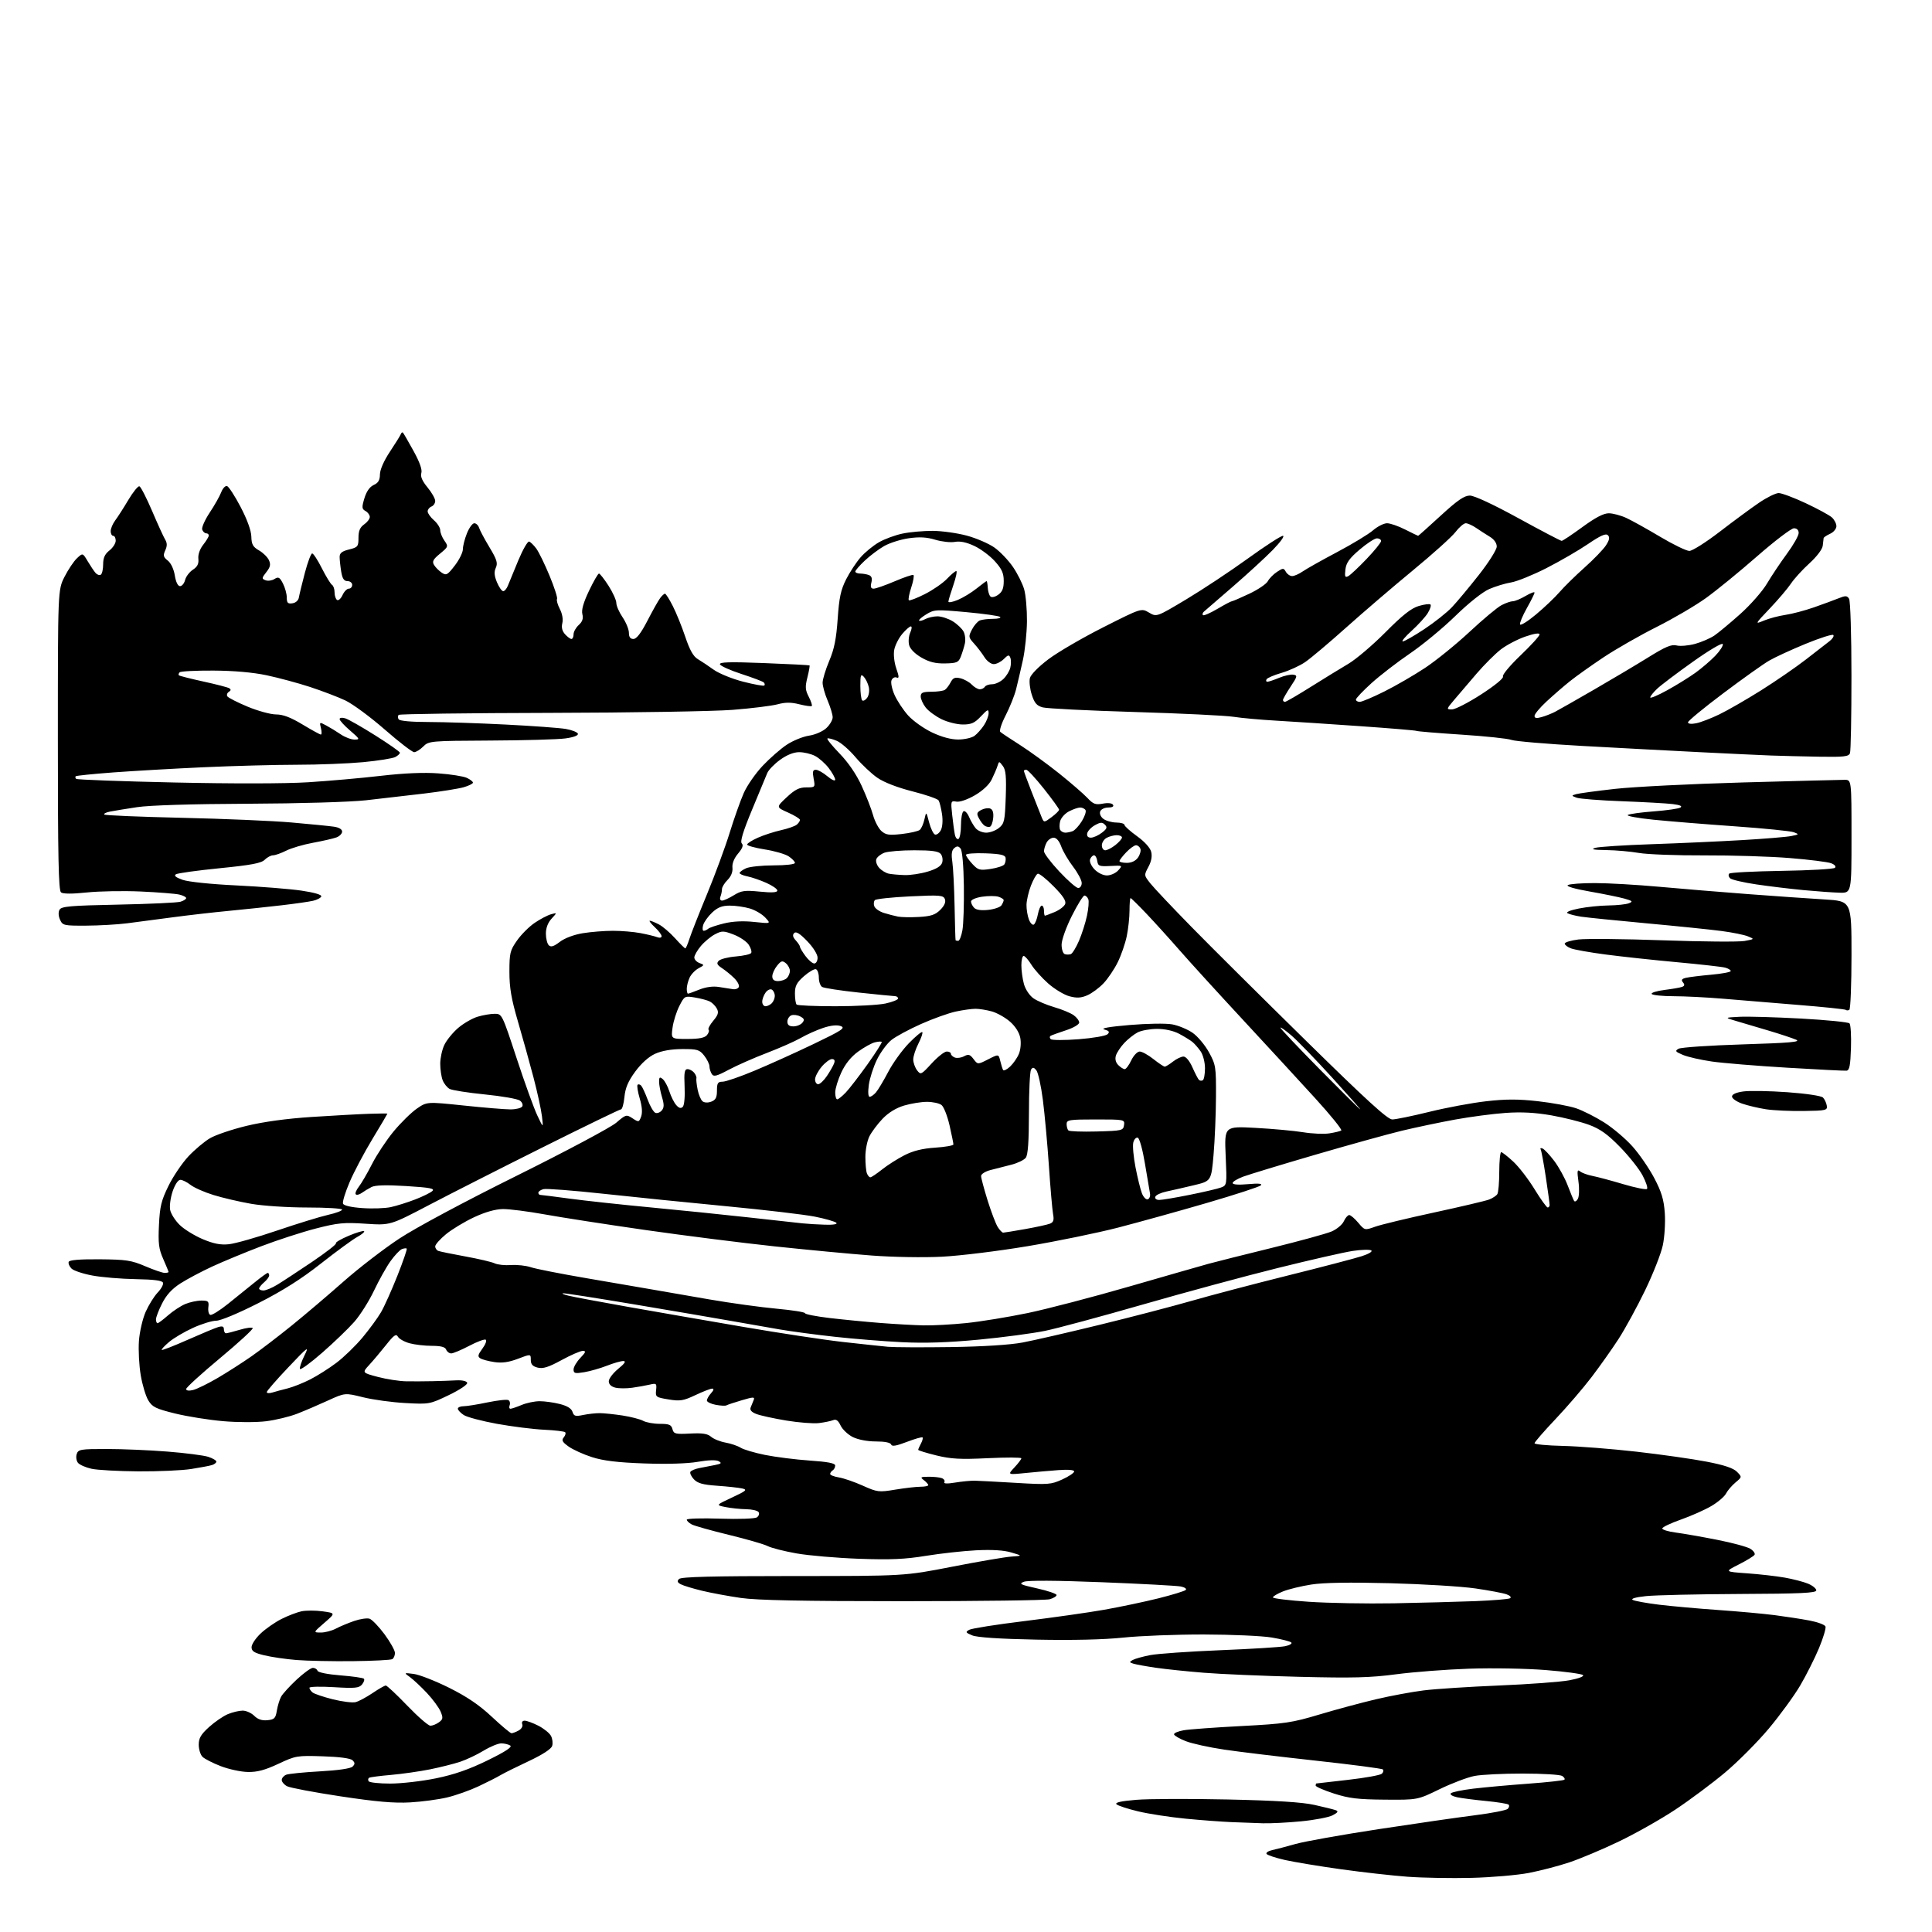 <?xml version="1.0" encoding="UTF-8" standalone="no"?>
<svg 
  version="1.1" 
  xmlns="http://www.w3.org/2000/svg" 
  xmlns:xlink="http://www.w3.org/1999/xlink" 
  xmlns:svg="http://www.w3.org/2000/svg"
  xmlns:rdf="http://www.w3.org/1999/02/22-rdf-syntax-ns#"
  xmlns:cc="http://creativecommons.org/ns#"
  xmlns:dc="http://purl.org/dc/elements/1.1/"
  viewBox="0 0 768 768"
  width="768"
  height="768"
>
<style>svg {background-color: white; }</style>"
<path stroke="none" fill="black" fill-rule="evenodd" d="M585.00,746.48C577.02,746.68 565.55,746.48 559.50,746.03C553.45,745.58 541.52,744.24 533.00,743.05C524.48,741.86 514.47,740.20 510.76,739.37C507.05,738.53 503.77,737.44 503.47,736.95C503.17,736.46 504.17,735.79 505.71,735.45C507.24,735.12 511.43,734.02 515.00,733.01C518.58,731.99 533.42,729.35 548.00,727.12C562.58,724.90 579.86,722.40 586.42,721.58C592.97,720.75 598.79,719.61 599.35,719.05C599.91,718.49 600.07,717.74 599.71,717.38C599.35,717.02 595.33,716.37 590.78,715.93C586.23,715.49 581.01,714.82 579.19,714.43C577.32,714.03 576.25,713.35 576.74,712.86C577.22,712.38 581.18,711.56 585.55,711.03C589.92,710.50 599.76,709.61 607.40,709.05C615.05,708.49 621.56,707.77 621.87,707.46C622.19,707.15 621.78,706.47 620.97,705.96C620.16,705.45 613.15,705.02 605.39,705.02C597.62,705.01 588.99,705.43 586.19,705.96C583.39,706.49 577.15,708.86 572.30,711.21C563.50,715.50 563.50,715.50 550.50,715.39C539.80,715.31 536.22,714.88 530.25,712.95C526.26,711.66 523.00,710.24 523.00,709.80C523.00,709.36 523.11,708.98 523.25,708.96C523.39,708.94 529.08,708.29 535.90,707.51C542.71,706.74 548.76,705.64 549.33,705.07C549.90,704.50 550.07,703.74 549.71,703.38C549.36,703.02 537.44,701.46 523.24,699.91C509.04,698.36 492.55,696.38 486.61,695.49C480.66,694.61 473.79,693.10 471.33,692.13C468.87,691.16 466.78,689.95 466.70,689.44C466.61,688.92 468.33,688.19 470.52,687.81C472.71,687.43 483.05,686.67 493.50,686.13C510.83,685.22 513.55,684.82 524.50,681.54C531.10,679.56 541.23,676.84 547.00,675.48C552.77,674.12 561.29,672.54 565.93,671.96C570.57,671.38 584.07,670.50 595.93,670.01C607.79,669.52 620.35,668.59 623.83,667.94C627.51,667.25 629.79,666.39 629.27,665.87C628.79,665.39 622.11,664.48 614.44,663.87C606.77,663.26 593.08,663.01 584.00,663.33C574.92,663.64 561.88,664.64 555.00,665.55C544.78,666.91 537.77,667.09 516.50,666.56C502.20,666.21 485.10,665.48 478.50,664.94C471.90,664.41 463.35,663.52 459.50,662.96C455.65,662.40 451.64,661.67 450.59,661.35C448.90,660.83 448.86,660.66 450.27,659.87C451.15,659.38 454.26,658.51 457.19,657.94C460.11,657.37 472.62,656.50 485.00,655.99C497.38,655.49 508.99,654.77 510.81,654.40C512.63,654.03 513.76,653.36 513.31,652.92C512.87,652.47 509.35,651.58 505.50,650.93C501.65,650.29 489.50,649.75 478.50,649.73C467.50,649.72 453.10,650.28 446.50,650.97C438.85,651.78 426.34,652.07 412.00,651.78C397.39,651.49 388.45,650.90 386.50,650.10C383.83,649.00 383.70,648.75 385.28,647.87C386.25,647.32 396.15,645.76 407.28,644.40C418.40,643.03 432.68,641.01 439.00,639.89C445.32,638.77 455.00,636.73 460.50,635.36C466.00,633.98 470.88,632.49 471.35,632.03C471.82,631.58 470.92,630.95 469.35,630.65C467.78,630.34 453.68,629.58 438.00,628.96C420.06,628.25 408.59,628.18 407.03,628.77C404.88,629.59 405.54,629.92 412.28,631.42C416.53,632.36 420.00,633.55 420.00,634.05C420.00,634.55 418.76,635.31 417.25,635.73C415.74,636.15 389.52,636.50 359.00,636.50C318.90,636.50 301.00,636.14 294.50,635.21C289.55,634.49 282.57,633.20 279.00,632.33C275.43,631.46 271.66,630.32 270.64,629.78C269.24,629.05 269.07,628.53 269.94,627.66C270.79,626.82 283.16,626.50 315.30,626.50C359.50,626.50 359.50,626.50 378.50,622.79C388.95,620.75 399.52,618.94 402.00,618.77C406.50,618.46 406.50,618.46 402.00,617.13C398.99,616.23 394.36,615.95 388.00,616.27C382.77,616.54 373.77,617.54 368.00,618.48C359.77,619.83 354.04,620.08 341.50,619.64C332.70,619.32 321.52,618.37 316.66,617.51C311.80,616.66 306.62,615.34 305.16,614.59C303.70,613.84 296.74,611.83 289.69,610.12C282.65,608.41 276.01,606.54 274.94,605.97C273.87,605.40 273.00,604.55 273.00,604.09C273.00,603.63 278.96,603.45 286.25,603.69C293.77,603.93 300.10,603.71 300.88,603.17C301.64,602.65 301.95,601.72 301.57,601.11C301.19,600.50 299.00,599.97 296.69,599.94C294.39,599.91 290.70,599.53 288.50,599.10C284.50,598.31 284.50,598.31 291.00,595.28C296.73,592.60 297.20,592.17 295.00,591.68C293.62,591.38 289.18,590.89 285.12,590.61C279.39,590.21 277.31,589.63 275.82,588.03C274.76,586.90 274.15,585.56 274.46,585.06C274.77,584.56 276.37,583.89 278.01,583.58C279.66,583.26 282.43,582.72 284.17,582.38C286.74,581.88 287.03,581.60 285.70,580.85C284.67,580.28 281.53,580.37 277.37,581.10C273.22,581.82 265.13,582.06 256.09,581.74C245.47,581.36 239.83,580.68 235.34,579.24C231.95,578.16 227.77,576.26 226.05,575.04C223.52,573.23 223.14,572.53 224.10,571.38C224.75,570.59 225.01,569.67 224.66,569.33C224.32,568.99 220.54,568.54 216.27,568.34C212.00,568.14 203.59,567.08 197.59,566.00C191.59,564.91 185.63,563.33 184.34,562.49C183.05,561.64 182.00,560.51 182.00,559.98C182.00,559.44 183.01,559.00 184.25,559.00C185.49,559.00 189.79,558.31 193.81,557.47C197.82,556.64 201.57,556.23 202.12,556.58C202.68,556.92 202.89,557.83 202.60,558.60C202.30,559.37 202.44,560.00 202.91,560.00C203.37,560.00 205.37,559.33 207.35,558.50C209.32,557.67 212.55,557.00 214.53,557.00C216.50,557.00 220.10,557.50 222.52,558.11C225.45,558.85 227.15,559.89 227.57,561.22C228.12,562.95 228.72,563.12 231.85,562.47C233.86,562.06 236.85,561.73 238.50,561.75C240.15,561.76 244.20,562.19 247.50,562.69C250.80,563.20 254.48,564.15 255.68,564.81C256.89,565.46 259.87,566.00 262.32,566.00C265.99,566.00 266.86,566.36 267.31,568.09C267.81,570.00 268.46,570.16 274.34,569.86C279.23,569.60 281.27,569.92 282.66,571.13C283.67,572.02 286.25,573.06 288.40,573.45C290.54,573.83 293.24,574.75 294.40,575.48C295.55,576.21 299.91,577.51 304.08,578.35C308.25,579.19 316.23,580.20 321.83,580.59C329.14,581.09 332.00,581.65 332.00,582.58C332.00,583.30 331.55,584.16 331.00,584.50C330.45,584.84 330.00,585.48 330.00,585.93C330.00,586.37 331.56,586.99 333.48,587.30C335.39,587.61 339.67,589.09 342.99,590.58C348.77,593.17 349.34,593.24 355.96,592.14C359.77,591.51 364.26,591.00 365.94,591.00C367.62,591.00 369.00,590.71 369.00,590.36C369.00,590.01 368.21,589.12 367.25,588.39C365.69,587.21 365.90,587.06 369.17,587.03C371.19,587.01 373.55,587.27 374.41,587.60C375.28,587.94 375.72,588.65 375.39,589.18C375.00,589.80 376.55,589.86 379.64,589.35C382.31,588.91 385.85,588.57 387.50,588.60C389.15,588.64 396.57,589.03 404.00,589.47C416.66,590.23 417.79,590.14 422.25,588.11C424.86,586.92 427.00,585.49 427.00,584.93C427.00,584.31 424.62,584.10 420.75,584.39C417.31,584.64 411.35,585.17 407.50,585.56C400.50,586.26 400.50,586.26 403.25,583.33C404.76,581.71 406.00,580.08 406.00,579.70C406.00,579.32 400.00,579.30 392.66,579.65C381.74,580.18 378.02,579.98 372.16,578.54C368.22,577.57 365.00,576.58 365.00,576.33C365.00,576.07 365.49,574.96 366.08,573.85C366.68,572.74 366.97,571.63 366.73,571.39C366.49,571.15 363.67,571.96 360.46,573.19C356.25,574.80 354.53,575.08 354.24,574.21C353.98,573.45 351.70,573.00 348.17,573.00C344.78,573.00 341.10,572.29 339.00,571.25C337.08,570.29 334.90,568.23 334.16,566.68C333.19,564.64 332.36,564.04 331.16,564.54C330.25,564.91 327.70,565.43 325.50,565.70C323.30,565.96 317.45,565.50 312.50,564.68C307.55,563.86 302.22,562.69 300.65,562.08C298.72,561.33 297.99,560.49 298.40,559.49C298.73,558.67 299.27,557.34 299.60,556.52C300.12,555.25 299.48,555.26 294.85,556.63C291.91,557.50 289.17,558.41 288.77,558.65C288.36,558.90 286.45,558.80 284.52,558.44C282.58,558.07 281.00,557.30 281.00,556.72C281.00,556.13 281.74,554.83 282.65,553.83C283.74,552.63 283.89,552.00 283.09,552.00C282.42,552.00 279.43,553.16 276.43,554.58C271.65,556.84 270.35,557.05 265.74,556.29C260.74,555.48 260.51,555.31 260.81,552.59C261.09,549.94 260.93,549.79 258.31,550.40C256.76,550.77 253.61,551.33 251.31,551.65C249.00,551.98 245.97,551.96 244.56,551.60C242.95,551.20 242.00,550.27 242.00,549.08C242.00,548.04 243.69,545.82 245.75,544.13C248.36,542.00 248.98,541.06 247.79,541.03C246.84,541.02 243.92,541.85 241.29,542.88C238.65,543.91 234.59,545.08 232.25,545.47C228.57,546.08 228.00,545.94 228.00,544.39C228.00,543.41 229.21,541.35 230.69,539.80C232.87,537.53 233.05,537.00 231.65,537.00C230.71,537.00 226.91,538.65 223.21,540.67C218.04,543.49 215.84,544.18 213.74,543.65C211.71,543.14 211.00,542.34 211.00,540.58C211.00,538.19 211.00,538.19 205.88,540.14C202.23,541.53 199.54,541.90 196.54,541.45C194.23,541.11 191.70,540.44 190.94,539.96C189.80,539.26 189.95,538.56 191.76,536.10C192.98,534.46 193.58,532.86 193.09,532.55C192.60,532.25 189.63,533.35 186.50,535.00C183.36,536.65 180.15,538.00 179.37,538.00C178.58,538.00 177.68,537.33 177.36,536.50C176.95,535.44 175.29,535.00 171.64,534.99C168.81,534.99 164.82,534.52 162.78,533.96C160.73,533.39 158.66,532.22 158.18,531.36C157.47,530.08 156.59,530.70 153.46,534.65C151.34,537.32 148.33,540.89 146.76,542.59C143.92,545.68 143.92,545.68 150.21,547.35C153.67,548.26 158.75,549.05 161.50,549.09C164.25,549.13 168.97,549.11 172.00,549.04C175.03,548.98 179.26,548.83 181.41,548.71C183.69,548.59 185.48,548.99 185.72,549.68C185.95,550.35 182.80,552.46 178.44,554.56C170.85,558.21 170.65,558.25 161.13,557.73C155.83,557.45 148.27,556.41 144.31,555.43C137.13,553.64 137.13,553.64 130.31,556.76C126.57,558.48 121.07,560.83 118.09,561.99C115.12,563.15 109.60,564.48 105.82,564.96C101.95,565.44 94.50,565.44 88.73,564.94C83.10,564.46 74.52,563.09 69.65,561.90C61.97,560.01 60.56,559.33 58.97,556.70C57.95,555.04 56.59,550.52 55.94,546.66C55.29,542.79 54.97,536.67 55.23,533.05C55.49,529.41 56.69,524.24 57.90,521.48C59.12,518.74 61.26,515.30 62.66,513.83C64.07,512.36 65.03,510.60 64.80,509.91C64.51,509.04 61.27,508.61 53.94,508.48C48.20,508.38 40.45,507.74 36.71,507.04C32.98,506.35 29.25,505.10 28.42,504.27C27.59,503.45 27.09,502.26 27.30,501.63C27.56,500.87 31.54,500.53 39.59,500.59C50.13,500.68 52.22,500.99 57.72,503.34C61.14,504.80 64.63,506.00 65.47,506.00C66.31,506.00 67.00,505.83 67.00,505.63C67.00,505.42 66.05,503.10 64.89,500.47C63.11,496.47 62.84,494.27 63.19,486.97C63.54,479.58 64.12,477.20 66.98,471.39C68.83,467.62 72.40,462.35 74.89,459.68C77.39,457.02 81.26,453.76 83.48,452.46C85.71,451.15 92.24,448.94 98.00,447.55C104.78,445.91 113.91,444.66 123.98,444.00C132.52,443.45 142.76,442.88 146.75,442.75C150.74,442.61 154.00,442.59 154.00,442.70C154.00,442.82 151.31,447.37 148.01,452.82C144.72,458.27 140.64,465.98 138.95,469.97C137.25,473.95 136.08,477.77 136.35,478.46C136.64,479.24 139.58,479.92 144.01,480.23C147.95,480.52 153.05,480.34 155.34,479.85C157.63,479.35 161.97,477.99 165.00,476.82C168.03,475.66 171.11,474.14 171.86,473.45C172.95,472.45 170.94,472.07 161.53,471.48C153.53,470.98 149.16,471.10 147.67,471.87C146.48,472.48 144.73,473.54 143.80,474.21C142.86,474.88 141.80,475.13 141.43,474.77C141.07,474.40 141.62,473.03 142.66,471.71C143.69,470.39 146.05,466.33 147.90,462.69C149.75,459.05 153.60,453.24 156.45,449.78C159.31,446.33 163.46,442.25 165.68,440.71C169.71,437.93 169.71,437.93 184.33,439.46C192.37,440.31 200.73,441.00 202.91,441.00C205.10,441.00 207.20,440.48 207.59,439.85C207.99,439.21 207.56,438.15 206.66,437.49C205.75,436.83 199.51,435.73 192.78,435.06C186.06,434.39 179.74,433.40 178.73,432.86C177.73,432.32 176.48,430.75 175.95,429.37C175.43,428.00 175.00,425.05 175.00,422.84C175.00,420.62 175.73,417.26 176.63,415.37C177.53,413.48 180.00,410.45 182.12,408.63C184.25,406.81 187.73,404.80 189.86,404.16C191.99,403.52 195.04,403.00 196.65,403.00C199.54,403.00 199.61,403.15 205.36,420.64C208.55,430.35 212.25,440.59 213.58,443.39C216.00,448.50 216.00,448.50 215.43,443.71C215.12,441.08 213.60,434.10 212.05,428.21C210.50,422.32 207.72,412.32 205.87,406.00C203.26,397.10 202.50,392.65 202.50,386.33C202.50,378.86 202.76,377.80 205.53,373.86C207.19,371.49 210.34,368.34 212.53,366.86C214.71,365.37 217.62,363.84 219.00,363.45C221.50,362.75 221.50,362.75 219.25,365.19C217.81,366.75 217.00,368.89 217.00,371.11C217.00,373.03 217.51,375.11 218.14,375.74C219.00,376.60 220.10,376.26 222.53,374.41C224.48,372.92 228.13,371.55 231.64,370.97C234.86,370.44 240.25,370.01 243.61,370.01C246.98,370.00 251.93,370.42 254.61,370.93C257.30,371.44 260.29,372.17 261.25,372.54C262.25,372.92 263.00,372.75 263.00,372.15C263.00,371.56 261.77,369.94 260.26,368.54C258.75,367.14 257.88,366.00 258.31,366.00C258.74,366.00 260.35,366.65 261.87,367.44C263.40,368.22 266.30,370.70 268.32,372.94C270.34,375.17 272.19,377.00 272.42,377.00C272.65,377.00 273.38,375.31 274.04,373.25C274.70,371.19 277.84,363.20 281.03,355.50C284.21,347.80 288.27,336.81 290.04,331.08C291.81,325.35 294.34,318.22 295.66,315.24C296.97,312.26 300.36,307.39 303.18,304.41C305.99,301.43 310.30,297.66 312.75,296.04C315.20,294.42 319.17,292.80 321.57,292.44C324.04,292.07 327.04,290.76 328.47,289.44C329.86,288.15 331.00,286.21 331.00,285.13C331.00,284.05 330.10,281.07 329.00,278.50C327.90,275.93 327.00,272.73 327.00,271.39C327.00,270.04 328.19,266.14 329.63,262.72C331.63,258.02 332.44,253.94 332.99,246.00C333.57,237.56 334.23,234.48 336.35,230.29C337.81,227.42 340.41,223.47 342.14,221.50C343.86,219.53 347.13,216.86 349.39,215.56C351.65,214.26 355.88,212.70 358.80,212.10C361.71,211.49 367.11,211.01 370.80,211.03C374.48,211.05 380.60,211.91 384.39,212.94C388.18,213.97 393.09,216.10 395.30,217.66C397.51,219.22 400.82,222.68 402.65,225.34C404.47,228.00 406.50,232.05 407.14,234.34C407.78,236.63 408.27,242.32 408.23,247.00C408.18,251.68 407.45,258.65 406.59,262.50C405.74,266.35 404.53,271.52 403.91,274.00C403.29,276.48 401.43,281.13 399.78,284.34C398.12,287.54 397.16,290.52 397.64,290.94C398.11,291.37 401.65,293.72 405.50,296.17C409.35,298.63 416.32,303.70 421.00,307.44C425.68,311.19 430.73,315.57 432.24,317.17C434.57,319.66 435.48,320.00 438.37,319.46C440.42,319.07 442.04,319.25 442.44,319.91C442.86,320.59 442.14,321.00 440.53,321.00C439.10,321.00 437.67,321.70 437.34,322.55C437.00,323.44 437.54,324.70 438.62,325.52C439.66,326.30 441.96,326.95 443.75,326.97C445.54,326.99 447.00,327.41 447.00,327.91C447.00,328.40 449.24,330.42 451.98,332.39C454.99,334.55 457.22,337.02 457.62,338.63C458.06,340.38 457.68,342.44 456.50,344.62C454.73,347.92 454.74,347.96 457.33,351.22C458.76,353.02 466.14,360.83 473.72,368.56C481.30,376.30 501.79,396.66 519.26,413.81C543.35,437.47 551.60,445.00 553.45,445.00C554.78,445.00 561.42,443.64 568.19,441.97C574.96,440.30 585.11,438.41 590.75,437.77C598.53,436.88 603.49,436.87 611.32,437.75C617.00,438.38 623.83,439.65 626.51,440.55C629.19,441.46 634.22,444.00 637.69,446.19C641.16,448.39 646.23,452.68 648.95,455.74C651.68,458.79 655.57,464.46 657.60,468.32C660.49,473.81 661.40,476.84 661.78,482.18C662.05,485.97 661.70,491.70 660.99,495.03C660.29,498.33 657.11,506.42 653.92,513.00C650.73,519.58 646.01,528.22 643.44,532.20C640.87,536.18 636.03,543.01 632.70,547.39C629.37,551.77 622.90,559.30 618.32,564.13C613.75,568.96 610.00,573.27 610.00,573.71C610.00,574.15 615.06,574.63 621.25,574.77C627.44,574.91 640.59,575.94 650.47,577.06C660.36,578.18 672.94,579.97 678.43,581.04C685.39,582.38 689.03,583.60 690.46,585.05C692.50,587.13 692.50,587.13 689.88,589.31C688.44,590.52 686.74,592.50 686.11,593.72C685.48,594.94 682.85,597.18 680.26,598.69C677.68,600.21 672.26,602.61 668.22,604.04C664.18,605.46 660.83,607.05 660.78,607.57C660.73,608.08 663.12,608.82 666.10,609.21C669.07,609.60 676.45,610.89 682.50,612.08C688.55,613.27 694.53,614.88 695.78,615.66C697.04,616.45 697.79,617.53 697.46,618.06C697.13,618.60 694.30,620.33 691.18,621.91C685.51,624.78 685.51,624.78 694.50,625.42C699.45,625.77 706.20,626.54 709.50,627.13C712.80,627.71 716.96,628.80 718.75,629.54C720.54,630.29 722.00,631.48 722.00,632.20C722.00,633.24 715.80,633.53 691.51,633.63C674.74,633.71 658.00,634.09 654.31,634.48C650.13,634.93 648.15,635.50 649.05,636.00C649.85,636.43 654.55,637.28 659.50,637.89C664.45,638.49 675.02,639.44 683.00,640.00C690.98,640.56 701.10,641.48 705.50,642.05C709.90,642.62 716.13,643.58 719.34,644.19C722.55,644.80 725.39,645.86 725.66,646.55C725.92,647.24 724.76,651.12 723.08,655.16C721.39,659.21 718.03,665.89 715.61,670.01C713.18,674.13 707.55,681.85 703.10,687.17C698.64,692.49 690.84,700.33 685.75,704.60C680.66,708.87 671.77,715.50 666.00,719.33C660.23,723.16 650.10,728.88 643.50,732.04C636.90,735.20 628.01,738.94 623.75,740.35C619.49,741.77 612.29,743.64 607.75,744.52C603.21,745.39 592.98,746.28 585.00,746.48zM502.00,724.78C498.98,724.68 493.35,724.48 489.50,724.32C485.65,724.16 477.45,723.55 471.28,722.95C465.11,722.35 456.63,721.05 452.45,720.05C448.26,719.05 444.38,717.78 443.82,717.22C443.12,716.52 445.63,715.96 451.64,715.46C456.50,715.05 472.86,714.99 487.99,715.32C507.22,715.74 517.61,716.39 522.50,717.48C526.35,718.33 530.17,719.28 531.00,719.59C532.13,720.01 531.82,720.52 529.76,721.60C528.26,722.40 522.63,723.48 517.26,724.00C511.89,724.52 505.02,724.87 502.00,724.78zM163.00,716.48C156.69,716.84 149.56,716.22 135.35,714.07C124.82,712.48 115.25,710.67 114.10,710.05C112.94,709.44 112.00,708.32 112.00,707.57C112.00,706.82 112.79,705.89 113.75,705.49C114.71,705.10 120.77,704.49 127.20,704.14C134.44,703.74 139.38,703.02 140.15,702.25C141.15,701.25 141.15,700.75 140.15,699.75C139.36,698.96 135.03,698.37 128.34,698.16C118.10,697.82 117.54,697.92 110.63,701.16C105.31,703.65 102.23,704.47 98.50,704.39C95.75,704.34 90.91,703.29 87.75,702.07C84.59,700.85 81.32,699.18 80.50,698.36C79.67,697.53 79.00,695.37 79.00,693.54C79.00,690.93 79.87,689.45 83.11,686.52C85.37,684.48 88.73,682.17 90.58,681.40C92.42,680.63 95.08,680.00 96.47,680.00C97.86,680.00 99.93,680.93 101.06,682.06C102.47,683.47 104.12,684.02 106.30,683.81C109.07,683.54 109.55,683.05 110.05,680.00C110.37,678.08 111.13,675.58 111.74,674.46C112.35,673.34 115.11,670.30 117.88,667.71C120.65,665.12 123.57,663.00 124.37,663.00C125.18,663.00 126.01,663.52 126.22,664.15C126.44,664.82 130.22,665.58 135.30,665.98C140.09,666.36 144.30,666.96 144.65,667.31C145.00,667.66 144.66,668.70 143.91,669.61C142.73,671.03 141.12,671.19 132.76,670.68C127.39,670.35 123.00,670.46 123.00,670.92C123.00,671.38 123.56,672.22 124.25,672.78C124.94,673.34 128.56,674.56 132.30,675.50C136.04,676.43 140.11,676.94 141.35,676.63C142.60,676.31 145.61,674.70 148.06,673.05C150.50,671.39 152.88,670.03 153.35,670.02C153.82,670.01 157.65,673.60 161.88,678.00C166.11,682.40 170.25,686.00 171.09,686.00C171.93,686.00 173.46,685.39 174.49,684.63C176.11,683.45 176.19,682.89 175.15,680.38C174.48,678.80 172.04,675.48 169.71,673.00C167.38,670.52 164.35,667.69 162.99,666.70C160.50,664.91 160.50,664.91 164.50,665.42C166.70,665.70 173.00,668.17 178.50,670.90C185.63,674.46 190.51,677.76 195.50,682.44C199.35,686.04 202.87,688.99 203.32,688.99C203.76,689.00 205.04,688.52 206.14,687.92C207.28,687.31 207.92,686.23 207.61,685.42C207.29,684.58 207.68,684.00 208.57,684.00C209.40,684.00 211.85,684.90 214.01,686.00C216.17,687.11 218.42,688.92 219.02,690.04C219.62,691.16 219.83,692.96 219.49,694.04C219.09,695.28 215.65,697.51 210.18,700.08C205.41,702.31 200.38,704.81 199.00,705.63C197.62,706.46 193.68,708.46 190.24,710.08C186.80,711.70 181.18,713.70 177.74,714.51C174.31,715.33 167.68,716.22 163.00,716.48zM155.12,709.00C159.52,709.00 167.70,708.06 173.31,706.91C180.62,705.41 186.42,703.39 193.83,699.77C200.93,696.29 203.74,694.45 202.83,693.87C202.10,693.41 200.49,693.02 199.27,693.02C198.04,693.01 194.89,694.31 192.27,695.90C189.64,697.50 185.46,699.48 182.97,700.32C180.47,701.15 175.07,702.51 170.97,703.34C166.86,704.17 159.90,705.16 155.50,705.55C151.10,705.93 147.16,706.44 146.73,706.69C146.31,706.94 146.23,707.56 146.54,708.07C146.86,708.58 150.72,709.00 155.12,709.00zM140.21,660.34C132.12,660.43 122.07,660.22 117.88,659.88C113.68,659.54 107.95,658.71 105.13,658.03C101.04,657.05 100.00,656.39 100.00,654.77C100.00,653.65 101.63,651.20 103.62,649.33C105.60,647.45 109.32,644.87 111.87,643.58C114.41,642.30 117.98,640.93 119.79,640.53C121.60,640.14 125.40,640.14 128.24,640.53C133.41,641.24 133.41,641.24 128.95,645.09C124.50,648.94 124.50,648.94 127.50,648.96C129.15,648.98 131.85,648.28 133.50,647.41C135.15,646.54 138.43,645.17 140.79,644.36C143.15,643.55 145.90,643.15 146.89,643.46C147.88,643.78 150.56,646.56 152.85,649.64C155.13,652.73 157.00,656.07 157.00,657.07C157.00,658.07 156.53,659.17 155.96,659.53C155.38,659.88 148.30,660.25 140.21,660.34zM554.00,637.34C564.73,637.14 579.29,636.75 586.36,636.48C593.43,636.20 599.70,635.69 600.28,635.33C600.88,634.95 600.30,634.28 598.92,633.78C597.59,633.28 592.00,632.23 586.50,631.43C581.00,630.63 565.70,629.70 552.50,629.35C536.41,628.94 526.11,629.11 521.25,629.88C517.26,630.50 512.19,631.74 510.00,632.62C507.80,633.50 506.00,634.57 506.00,634.99C506.00,635.42 512.41,636.20 520.25,636.73C528.09,637.26 543.27,637.53 554.00,637.34zM55.00,584.89C47.02,584.83 38.63,584.37 36.34,583.85C34.05,583.34 31.65,582.28 31.01,581.51C30.36,580.73 30.13,579.17 30.48,578.05C31.09,576.14 31.92,576.00 42.42,576.00C48.63,576.00 59.51,576.46 66.60,577.03C73.70,577.59 80.96,578.53 82.75,579.10C84.54,579.68 86.00,580.54 86.00,581.01C86.00,581.48 85.21,582.10 84.25,582.39C83.29,582.69 79.58,583.39 76.00,583.95C72.42,584.52 62.98,584.94 55.00,584.89zM108.25,553.55C109.49,553.17 112.22,552.43 114.33,551.91C116.43,551.38 120.46,549.79 123.28,548.36C126.09,546.93 130.80,543.95 133.74,541.73C136.67,539.52 141.32,535.01 144.07,531.73C146.81,528.44 150.14,523.90 151.46,521.63C152.78,519.36 155.71,512.83 157.97,507.13C160.23,501.42 161.90,496.57 161.68,496.35C161.47,496.13 160.60,496.21 159.77,496.53C158.94,496.85 156.90,499.00 155.25,501.31C153.60,503.61 150.64,508.90 148.67,513.06C146.70,517.21 143.17,522.80 140.82,525.47C138.47,528.14 132.72,533.67 128.05,537.75C123.38,541.83 119.41,544.72 119.22,544.16C119.04,543.61 119.85,541.20 121.03,538.82C122.99,534.87 122.44,535.27 114.64,543.50C109.94,548.45 106.08,552.89 106.05,553.37C106.02,553.84 107.01,553.93 108.25,553.55zM76.75,552.55C78.26,552.18 82.65,550.03 86.50,547.78C90.35,545.52 96.42,541.63 100.00,539.13C103.58,536.62 110.78,531.12 116.00,526.89C121.22,522.67 130.45,514.83 136.50,509.48C142.55,504.13 152.55,496.43 158.71,492.37C165.36,487.99 184.39,477.80 205.45,467.35C224.99,457.65 242.76,448.18 244.95,446.31C248.81,443.00 249.00,442.95 251.46,444.56C253.89,446.16 254.01,446.13 254.86,443.86C255.43,442.31 255.24,439.83 254.30,436.65C253.51,433.98 253.13,431.54 253.45,431.22C253.77,430.90 254.42,431.05 254.89,431.57C255.35,432.08 256.52,434.61 257.48,437.19C258.44,439.76 259.81,442.10 260.54,442.38C261.26,442.65 262.40,442.22 263.08,441.41C264.02,440.27 264.03,439.06 263.15,436.10C262.52,433.99 262.00,431.25 262.00,430.01C262.00,428.15 262.26,427.97 263.45,428.96C264.25,429.62 265.43,431.81 266.08,433.83C266.72,435.85 267.95,438.30 268.80,439.27C269.89,440.52 270.67,440.73 271.41,439.99C272.02,439.38 272.33,435.97 272.14,431.97C271.88,426.36 272.11,425.00 273.29,425.00C274.09,425.00 275.28,425.63 275.91,426.39C276.55,427.16 276.96,428.17 276.83,428.64C276.70,429.12 276.92,431.14 277.32,433.15C277.72,435.16 278.60,437.24 279.28,437.78C280.01,438.37 281.41,438.43 282.75,437.92C284.50,437.25 285.00,436.28 285.00,433.53C285.00,430.54 285.34,430.00 287.25,429.99C288.49,429.99 294.23,428.01 300.00,425.59C305.77,423.18 316.35,418.40 323.50,414.97C334.72,409.59 336.19,408.62 334.22,407.89C332.73,407.34 330.31,407.59 327.22,408.61C324.62,409.48 320.61,411.27 318.30,412.61C315.98,413.94 309.94,416.61 304.87,418.55C299.81,420.48 293.00,423.48 289.75,425.21C284.84,427.83 283.69,428.12 282.94,426.93C282.44,426.14 282.02,424.77 282.02,423.88C282.01,423.00 281.07,421.08 279.93,419.63C278.05,417.25 277.21,417.00 271.18,417.02C266.86,417.04 263.06,417.70 260.43,418.89C257.87,420.05 254.94,422.68 252.52,425.97C249.67,429.86 248.57,432.45 248.22,436.10C247.96,438.79 247.33,441.00 246.83,441.00C246.33,441.00 232.32,447.79 215.71,456.09C199.09,464.39 178.66,474.76 170.31,479.14C155.11,487.10 155.11,487.10 145.31,486.45C136.69,485.87 134.29,486.11 125.50,488.37C120.00,489.79 110.25,492.96 103.83,495.41C97.41,497.86 88.65,501.49 84.36,503.47C80.07,505.45 74.39,508.47 71.73,510.17C68.39,512.31 66.13,514.78 64.45,518.11C63.10,520.76 62.00,523.62 62.00,524.47C62.00,525.31 62.28,526.00 62.62,526.00C62.96,526.00 64.84,524.59 66.80,522.87C68.75,521.16 71.84,519.13 73.65,518.37C75.45,517.62 78.33,517.00 80.04,517.00C82.81,517.00 83.11,517.28 82.82,519.66C82.64,521.13 82.99,522.49 83.60,522.69C84.20,522.90 87.35,520.94 90.60,518.34C93.84,515.74 98.61,511.90 101.18,509.81C103.75,507.71 106.12,506.00 106.43,506.00C106.74,506.00 107.00,506.45 107.00,507.01C107.00,507.57 106.10,508.79 105.00,509.73C103.90,510.67 103.00,511.79 103.00,512.22C103.00,512.65 103.79,512.99 104.75,512.98C105.71,512.97 108.15,511.96 110.16,510.73C112.18,509.51 118.40,505.42 123.99,501.66C129.57,497.89 133.88,494.54 133.55,494.22C133.23,493.89 135.49,492.56 138.59,491.25C141.68,489.95 144.45,489.12 144.74,489.41C145.03,489.70 143.80,490.74 142.00,491.72C140.20,492.70 133.73,497.44 127.61,502.25C119.83,508.39 112.38,513.10 102.73,518.00C94.76,522.05 87.69,525.00 85.96,525.00C84.31,525.00 80.15,526.28 76.73,527.84C73.30,529.40 69.02,531.93 67.21,533.46C65.40,534.99 64.08,536.42 64.29,536.62C64.49,536.83 69.13,535.02 74.58,532.60C80.04,530.18 85.51,527.90 86.75,527.53C88.41,527.04 89.00,527.28 89.00,528.43C89.00,529.29 89.38,530.00 89.84,530.00C90.30,530.00 92.78,529.37 95.34,528.60C97.91,527.83 100.21,527.53 100.46,527.94C100.71,528.35 94.86,533.72 87.46,539.89C80.06,546.05 74.00,551.57 74.00,552.15C74.00,552.81 75.06,552.96 76.75,552.55zM378.00,535.48C390.79,535.29 401.51,534.61 406.50,533.67C410.90,532.84 424.70,529.67 437.17,526.62C449.64,523.58 466.06,519.30 473.67,517.11C481.28,514.91 498.52,510.38 512.00,507.02C525.48,503.67 538.69,500.21 541.37,499.34C544.18,498.43 545.75,497.46 545.08,497.05C544.44,496.66 541.13,496.75 537.71,497.27C534.30,497.78 520.92,500.83 508.00,504.04C495.07,507.25 471.00,513.76 454.50,518.51C438.00,523.26 420.45,527.99 415.50,529.02C410.55,530.04 398.62,531.63 389.00,532.54C376.85,533.69 367.53,533.99 358.50,533.54C351.35,533.18 339.43,532.23 332.00,531.41C324.57,530.60 314.68,529.28 310.00,528.48C305.32,527.68 296.32,526.10 290.00,524.98C283.68,523.86 266.52,520.93 251.87,518.47C237.22,516.01 224.62,514.05 223.87,514.10C223.12,514.16 224.07,514.59 226.00,515.06C227.93,515.54 238.50,517.52 249.50,519.47C260.50,521.41 281.22,525.02 295.55,527.47C309.88,529.93 327.66,532.62 335.05,533.45C342.45,534.28 350.52,535.14 353.00,535.37C355.48,535.59 366.73,535.64 378.00,535.48zM367.14,526.86C370.80,526.94 378.45,526.52 384.14,525.94C389.84,525.35 400.80,523.56 408.50,521.96C416.20,520.36 434.43,515.60 449.00,511.38C463.57,507.17 477.75,503.11 480.50,502.35C483.25,501.60 494.50,498.77 505.50,496.07C516.50,493.36 527.20,490.43 529.28,489.55C531.37,488.67 533.57,486.83 534.19,485.47C534.81,484.11 535.78,483.00 536.34,483.00C536.90,483.00 538.51,484.38 539.93,486.06C542.50,489.11 542.50,489.11 546.69,487.62C548.99,486.80 559.53,484.26 570.11,481.98C580.69,479.69 590.49,477.38 591.90,476.85C593.31,476.31 594.80,475.34 595.21,474.69C595.63,474.03 595.98,470.01 595.98,465.75C595.99,461.49 596.34,458.00 596.75,458.00C597.16,458.00 599.32,459.69 601.54,461.75C603.77,463.81 607.58,468.76 610.02,472.75C612.46,476.74 614.81,480.00 615.23,480.00C615.65,480.00 616.00,479.55 616.00,478.99C616.00,478.44 615.32,473.43 614.48,467.87C613.64,462.30 612.72,457.36 612.43,456.88C612.14,456.41 612.48,456.26 613.20,456.55C613.91,456.85 616.00,459.07 617.83,461.49C619.65,463.91 622.06,468.27 623.16,471.18C624.26,474.08 625.42,476.87 625.72,477.36C626.03,477.85 626.70,477.50 627.22,476.57C627.75,475.62 627.86,472.59 627.46,469.71C626.87,465.40 626.98,464.73 628.13,465.66C628.88,466.27 631.08,467.07 633.00,467.44C634.92,467.81 640.44,469.28 645.26,470.72C650.07,472.15 654.33,473.00 654.71,472.62C655.10,472.23 654.31,469.83 652.96,467.27C651.61,464.71 647.58,459.62 644.00,455.96C639.04,450.88 636.12,448.79 631.68,447.14C628.48,445.95 621.73,444.26 616.68,443.37C610.24,442.25 604.81,441.96 598.50,442.40C593.55,442.75 584.55,443.93 578.50,445.03C572.45,446.13 562.93,448.13 557.33,449.47C551.74,450.82 536.22,455.12 522.83,459.03C509.45,462.94 496.59,466.85 494.25,467.71C491.91,468.57 490.00,469.72 490.00,470.27C490.00,470.90 492.32,471.07 496.12,470.72C500.32,470.34 501.91,470.49 501.20,471.20C500.63,471.77 491.02,474.90 479.83,478.17C468.65,481.43 452.75,485.84 444.50,487.98C436.25,490.11 420.04,493.44 408.47,495.38C396.91,497.32 381.61,499.20 374.47,499.56C367.15,499.94 354.97,499.73 346.51,499.09C338.27,498.47 320.94,496.83 308.01,495.46C295.08,494.08 271.90,491.15 256.50,488.94C241.10,486.73 223.10,483.94 216.50,482.74C209.90,481.54 202.42,480.59 199.88,480.62C196.88,480.67 192.86,481.81 188.44,483.88C184.68,485.64 179.68,488.66 177.31,490.60C174.94,492.55 173.00,494.73 173.00,495.46C173.00,496.19 173.56,497.00 174.25,497.26C174.94,497.52 179.78,498.51 185.00,499.46C190.22,500.41 195.46,501.64 196.62,502.19C197.79,502.75 200.72,503.06 203.12,502.88C205.53,502.71 209.07,503.09 211.00,503.74C212.93,504.39 222.82,506.34 233.00,508.08C243.18,509.81 254.88,511.83 259.00,512.55C263.12,513.28 273.48,515.08 282.00,516.54C290.52,518.01 302.56,519.67 308.75,520.23C314.94,520.80 320.00,521.60 320.00,522.02C320.00,522.43 324.39,523.29 329.75,523.93C335.11,524.56 344.23,525.45 350.00,525.90C355.77,526.35 363.49,526.78 367.14,526.86zM91.00,494.60C93.47,494.35 102.07,491.91 110.11,489.17C118.14,486.44 127.26,483.64 130.36,482.94C133.46,482.25 136.00,481.30 136.00,480.84C136.00,480.38 129.76,480.00 122.13,480.00C114.42,480.00 104.52,479.35 99.83,478.53C95.20,477.72 88.45,476.15 84.84,475.03C81.23,473.92 77.13,472.10 75.73,471.00C74.33,469.90 72.51,469.00 71.69,469.00C70.80,469.00 69.55,470.87 68.63,473.57C67.78,476.08 67.33,479.41 67.64,480.97C67.96,482.54 69.67,485.23 71.46,486.96C73.24,488.69 77.35,491.22 80.60,492.59C84.96,494.42 87.68,494.95 91.00,494.60zM398.77,490.00C399.17,490.00 403.10,489.36 407.50,488.58C411.90,487.80 416.33,486.83 417.34,486.44C418.78,485.87 419.06,485.03 418.61,482.61C418.30,480.90 417.55,472.30 416.96,463.50C416.36,454.70 415.28,442.89 414.56,437.25C413.84,431.61 412.67,426.31 411.96,425.45C410.94,424.22 410.51,424.17 409.85,425.20C409.40,425.92 409.02,433.73 409.02,442.56C409.00,453.86 408.63,459.10 407.75,460.24C407.06,461.13 404.48,462.37 402.00,463.00C399.52,463.62 395.81,464.57 393.75,465.11C391.65,465.65 390.00,466.70 390.00,467.49C390.00,468.26 391.17,472.63 392.59,477.20C394.02,481.76 395.83,486.51 396.61,487.75C397.40,488.99 398.37,490.00 398.77,490.00zM327.95,486.84C331.29,486.94 333.03,486.64 332.45,486.08C331.93,485.57 328.12,484.48 324.00,483.65C319.88,482.82 304.12,480.96 289.00,479.52C273.88,478.08 251.73,475.83 239.79,474.53C227.85,473.23 217.17,472.41 216.04,472.70C214.92,472.99 214.00,473.63 214.00,474.12C214.00,474.60 214.36,475.00 214.79,475.00C215.22,475.00 220.51,475.67 226.54,476.49C232.57,477.30 246.95,478.86 258.50,479.95C270.05,481.04 287.60,482.83 297.50,483.93C307.40,485.03 317.07,486.09 319.00,486.30C320.93,486.51 324.95,486.75 327.95,486.84zM456.26,476.73C456.94,476.49 457.34,475.44 457.14,474.40C456.94,473.35 456.04,468.04 455.14,462.58C454.22,457.01 452.97,452.48 452.29,452.26C451.62,452.04 450.81,452.90 450.50,454.18C450.18,455.46 450.58,459.88 451.38,464.00C452.18,468.12 453.32,472.77 453.92,474.33C454.52,475.89 455.57,476.97 456.26,476.73zM460.81,477.00C461.90,477.00 467.34,476.09 472.90,474.97C478.47,473.86 484.08,472.54 485.38,472.05C487.72,471.16 487.74,471.04 487.22,459.41C486.71,447.68 486.71,447.68 499.10,448.35C505.92,448.72 514.42,449.50 518.00,450.08C521.58,450.67 526.26,450.87 528.40,450.54C530.55,450.20 532.70,449.69 533.17,449.40C533.64,449.11 528.96,443.31 522.76,436.52C516.57,429.73 503.55,415.60 493.84,405.12C484.13,394.65 472.92,382.35 468.94,377.79C464.96,373.23 459.03,366.69 455.77,363.25C452.50,359.81 449.65,357.00 449.42,357.00C449.19,357.00 449.00,359.23 449.00,361.95C449.00,364.67 448.50,369.29 447.89,372.20C447.28,375.12 445.68,379.75 444.32,382.50C442.97,385.25 440.43,389.02 438.68,390.87C436.93,392.72 434.02,394.87 432.21,395.65C429.70,396.73 428.03,396.81 425.10,396.03C423.00,395.46 419.22,393.19 416.70,390.97C414.19,388.75 411.16,385.38 409.98,383.47C408.80,381.56 407.42,380.00 406.92,380.00C406.41,380.00 406.00,381.69 406.01,383.75C406.01,385.81 406.47,389.17 407.04,391.21C407.62,393.29 409.26,395.75 410.79,396.83C412.28,397.88 415.98,399.46 419.00,400.34C422.02,401.21 425.51,402.65 426.75,403.52C427.99,404.40 429.00,405.73 429.00,406.48C429.00,407.24 426.68,408.60 423.75,409.55C420.86,410.50 418.12,411.48 417.66,411.75C417.20,412.01 417.20,412.60 417.67,413.07C418.13,413.53 423.14,413.55 428.80,413.11C434.46,412.67 439.62,411.78 440.28,411.12C441.20,410.20 440.90,409.77 438.98,409.23C437.37,408.77 440.90,408.15 449.00,407.46C456.05,406.86 463.44,406.75 465.96,407.20C468.41,407.65 472.06,409.16 474.07,410.55C476.08,411.94 479.01,415.43 480.58,418.29C483.30,423.26 483.43,424.09 483.37,436.00C483.34,442.88 482.91,453.23 482.41,459.00C481.50,469.50 481.50,469.50 474.50,471.17C470.65,472.09 465.73,473.21 463.58,473.67C461.42,474.13 459.47,475.06 459.24,475.75C459.01,476.47 459.68,477.00 460.81,477.00zM345.97,468.00C346.39,468.00 348.47,466.60 350.61,464.90C352.75,463.19 356.75,460.65 359.50,459.24C363.01,457.45 366.66,456.55 371.75,456.21C375.74,455.95 379.00,455.37 379.00,454.93C379.00,454.49 378.30,451.06 377.45,447.31C376.59,443.57 375.16,439.94 374.26,439.25C373.35,438.56 370.76,438.00 368.49,438.00C366.22,438.00 362.14,438.66 359.41,439.47C356.22,440.42 353.18,442.28 350.84,444.72C348.85,446.80 346.50,449.94 345.61,451.70C344.72,453.46 344.00,457.14 344.00,459.87C344.00,462.60 344.27,465.55 344.61,466.42C344.94,467.29 345.55,468.00 345.97,468.00zM435.95,449.78C446.03,449.51 446.51,449.40 446.82,447.25C447.14,445.03 447.00,445.00 435.57,445.00C425.02,445.00 424.00,445.16 424.00,446.83C424.00,447.84 424.31,448.98 424.70,449.37C425.08,449.75 430.15,449.94 435.95,449.78zM717.00,441.64C711.77,441.72 705.02,441.41 702.00,440.95C698.98,440.48 694.70,439.47 692.50,438.70C690.30,437.93 688.50,436.67 688.50,435.90C688.50,435.00 690.11,434.27 693.00,433.87C695.48,433.52 703.35,433.66 710.50,434.17C718.07,434.72 723.99,435.61 724.67,436.30C725.32,436.96 725.99,438.40 726.17,439.50C726.48,441.37 725.90,441.51 717.00,441.64zM540.72,441.00C540.91,441.00 535.84,435.26 529.45,428.25C523.07,421.24 515.85,413.78 513.42,411.67C510.99,409.57 509.00,408.16 509.00,408.54C509.00,408.93 516.06,416.39 524.68,425.12C533.31,433.86 540.52,441.00 540.72,441.00zM332.81,437.00C333.26,437.00 334.80,435.76 336.24,434.25C337.67,432.74 341.56,427.69 344.88,423.04C348.19,418.38 350.72,414.39 350.50,414.17C350.28,413.94 349.03,414.03 347.74,414.35C346.44,414.68 343.46,416.33 341.12,418.03C338.33,420.05 336.01,422.92 334.44,426.31C333.11,429.16 332.02,432.74 332.01,434.25C332.00,435.76 332.37,437.00 332.81,437.00zM345.71,436.00C346.25,436.00 347.37,435.21 348.20,434.25C349.04,433.29 351.23,429.61 353.09,426.08C354.94,422.55 358.63,417.44 361.28,414.71C363.93,411.99 366.33,410.00 366.62,410.29C366.91,410.57 366.21,412.63 365.07,414.86C363.93,417.09 363.01,419.95 363.03,421.21C363.05,422.47 363.73,424.38 364.55,425.46C365.98,427.35 366.18,427.26 370.36,422.71C372.74,420.12 375.43,418.00 376.34,418.00C377.25,418.00 378.00,418.40 378.00,418.89C378.00,419.38 378.71,420.06 379.57,420.39C380.44,420.72 382.08,420.49 383.23,419.88C384.97,418.95 385.59,419.13 386.99,420.99C388.67,423.21 388.67,423.21 392.81,421.10C396.96,418.98 396.96,418.98 397.62,421.74C397.98,423.26 398.49,424.87 398.74,425.33C399.00,425.78 400.25,425.17 401.53,423.98C402.80,422.78 404.38,420.50 405.03,418.92C405.71,417.29 405.95,414.54 405.58,412.59C405.18,410.45 403.64,408.01 401.50,406.13C399.60,404.47 396.35,402.64 394.28,402.06C392.20,401.48 389.28,401.01 387.80,401.01C386.31,401.00 382.77,401.50 379.92,402.11C377.07,402.72 370.86,404.95 366.12,407.06C361.38,409.17 356.08,412.03 354.34,413.42C352.60,414.81 350.01,418.32 348.60,421.22C347.18,424.13 345.73,428.64 345.37,431.25C344.98,434.13 345.11,436.00 345.71,436.00zM325.25,430.99C325.94,430.99 327.49,429.53 328.70,427.74C329.90,425.96 331.19,423.71 331.55,422.75C332.00,421.56 331.73,421.00 330.70,421.00C329.86,421.00 328.01,422.38 326.59,424.08C325.17,425.77 324.00,428.02 324.00,429.08C324.00,430.13 324.56,431.00 325.25,430.99zM478.14,429.41C478.61,429.12 479.00,426.98 479.00,424.66C479.00,422.32 478.24,419.34 477.30,417.97C476.36,416.61 474.90,414.93 474.05,414.23C473.20,413.53 470.83,412.07 468.79,410.98C466.49,409.75 463.14,409.00 459.99,409.00C457.19,409.00 453.69,409.63 452.20,410.41C450.72,411.19 448.31,413.10 446.86,414.66C445.41,416.22 443.93,418.47 443.58,419.64C443.17,421.00 443.52,422.38 444.54,423.39C445.42,424.28 446.57,425.00 447.09,425.00C447.61,425.00 448.78,423.43 449.70,421.50C450.63,419.55 452.12,418.00 453.05,418.00C453.97,418.00 456.42,419.35 458.50,421.00C460.58,422.65 462.60,424.00 463.00,424.00C463.40,424.00 464.87,423.10 466.27,422.00C467.67,420.90 469.56,420.00 470.46,420.00C471.44,420.00 472.88,421.74 474.01,424.29C475.05,426.64 476.21,428.88 476.59,429.26C476.97,429.64 477.67,429.71 478.14,429.41zM734.00,425.61C733.17,425.69 722.60,425.16 710.50,424.43C698.40,423.71 684.90,422.60 680.50,421.97C676.10,421.33 670.92,420.16 669.00,419.35C665.96,418.07 665.73,417.75 667.25,416.89C668.22,416.34 679.69,415.57 692.75,415.16C711.49,414.58 715.97,414.19 714.00,413.31C712.62,412.70 707.67,411.06 703.00,409.67C698.33,408.28 692.48,406.55 690.00,405.82C685.50,404.50 685.50,404.50 691.50,404.19C694.80,404.02 705.78,404.34 715.91,404.89C726.03,405.45 734.71,406.31 735.20,406.80C735.68,407.28 735.95,411.69 735.79,416.58C735.56,423.62 735.19,425.51 734.00,425.61zM273.24,413.00C277.86,413.00 280.12,412.56 281.02,411.48C281.72,410.64 282.01,409.68 281.67,409.34C281.33,409.00 282.17,407.40 283.52,405.79C285.47,403.48 285.78,402.45 284.97,400.95C284.41,399.90 283.18,398.64 282.23,398.14C281.28,397.64 278.61,396.92 276.31,396.54C272.18,395.85 272.09,395.90 270.04,399.92C268.90,402.16 267.68,406.02 267.35,408.50C266.73,413.00 266.73,413.00 273.24,413.00zM315.38,408.00C316.69,408.00 318.29,407.36 318.94,406.57C319.89,405.43 319.73,404.92 318.14,404.07C317.04,403.49 315.44,403.28 314.57,403.61C313.71,403.94 313.00,405.07 313.00,406.11C313.00,407.43 313.71,408.00 315.38,408.00zM735.14,401.41C734.67,401.71 734.06,401.72 733.78,401.45C733.51,401.18 725.01,400.29 714.90,399.48C704.78,398.67 691.33,397.56 685.00,397.01C678.67,396.47 669.81,396.02 665.31,396.01C660.80,396.00 656.87,395.60 656.57,395.11C656.27,394.63 658.56,393.91 661.67,393.52C664.77,393.13 667.93,392.58 668.68,392.29C669.67,391.91 669.76,391.41 669.00,390.50C668.21,389.55 668.52,389.09 670.22,388.69C671.48,388.40 675.99,387.84 680.25,387.46C684.51,387.08 688.00,386.42 688.00,386.00C688.00,385.58 686.99,384.97 685.75,384.64C684.51,384.31 675.85,383.34 666.50,382.48C657.15,381.62 644.44,380.25 638.25,379.43C632.07,378.62 625.88,377.52 624.50,377.00C623.13,376.48 622.00,375.62 622.00,375.10C622.00,374.57 624.45,373.84 627.45,373.46C630.45,373.09 645.64,373.23 661.20,373.79C676.77,374.34 691.30,374.46 693.50,374.05C697.50,373.31 697.50,373.31 694.84,372.22C693.38,371.61 688.66,370.66 684.34,370.09C680.03,369.52 666.60,368.14 654.50,367.03C642.40,365.91 630.70,364.73 628.50,364.39C626.30,364.05 623.89,363.45 623.16,363.04C622.34,362.60 624.09,361.86 627.57,361.16C630.74,360.52 636.07,359.97 639.42,359.93C642.76,359.89 646.40,359.50 647.50,359.06C649.22,358.38 648.97,358.12 645.71,357.20C643.62,356.62 637.42,355.35 631.93,354.39C625.92,353.34 622.46,352.32 623.23,351.84C623.93,351.39 628.77,351.03 634.00,351.04C639.23,351.04 650.70,351.70 659.50,352.50C668.30,353.30 684.27,354.62 695.00,355.43C705.73,356.23 719.34,357.19 725.25,357.54C736.00,358.19 736.00,358.19 736.00,379.54C736.00,391.28 735.61,401.12 735.14,401.41zM304.30,400.00C305.02,400.00 306.14,399.46 306.80,398.80C307.46,398.14 308.00,396.82 308.00,395.86C308.00,394.90 307.48,393.80 306.85,393.41C306.21,393.01 305.09,393.52 304.35,394.54C303.61,395.55 303.00,397.20 303.00,398.19C303.00,399.19 303.58,400.00 304.30,400.00zM332.12,400.00C340.25,400.00 349.17,399.51 351.95,398.92C354.73,398.32 357.00,397.42 357.00,396.92C357.00,396.41 356.44,395.99 355.75,395.98C355.06,395.97 348.55,395.33 341.29,394.55C334.02,393.77 327.49,392.77 326.79,392.32C326.08,391.87 325.50,390.19 325.50,388.58C325.50,386.98 324.98,385.49 324.34,385.28C323.71,385.07 321.57,386.32 319.59,388.05C316.68,390.61 316.00,391.91 316.00,394.94C316.00,396.99 316.30,398.97 316.67,399.33C317.03,399.70 323.99,400.00 332.12,400.00zM273.48,395.00C273.74,395.00 275.79,394.27 278.02,393.37C280.62,392.34 283.43,391.96 285.79,392.34C287.83,392.67 290.35,393.07 291.39,393.22C292.43,393.37 293.48,392.95 293.72,392.28C293.95,391.61 293.10,390.03 291.82,388.78C290.55,387.53 288.38,385.76 287.00,384.85C285.02,383.54 284.75,382.93 285.71,381.93C286.38,381.24 289.43,380.46 292.48,380.21C295.54,379.96 298.29,379.34 298.60,378.83C298.92,378.33 298.48,376.85 297.63,375.55C296.78,374.26 294.09,372.44 291.66,371.51C287.64,369.97 286.98,369.96 284.24,371.38C282.59,372.23 280.06,374.33 278.62,376.04C277.18,377.75 276.00,379.81 276.00,380.61C276.00,381.41 276.93,382.41 278.07,382.83C280.08,383.57 280.07,383.63 277.68,384.91C276.33,385.63 274.72,387.32 274.11,388.66C273.50,390.00 273.00,391.97 273.00,393.05C273.00,394.12 273.22,395.00 273.48,395.00zM309.30,390.00C310.56,390.00 312.14,389.46 312.80,388.80C313.46,388.14 314.00,386.85 314.00,385.92C314.00,385.00 313.27,383.64 312.39,382.90C311.00,381.76 310.50,381.90 308.89,383.89C307.85,385.17 307.00,387.07 307.00,388.11C307.00,389.42 307.71,390.00 309.30,390.00zM323.69,383.00C324.41,383.00 325.00,381.97 325.00,380.70C325.00,379.37 323.27,376.60 320.88,374.12C317.98,371.10 316.45,370.15 315.71,370.89C314.96,371.64 315.14,372.50 316.32,373.81C317.25,374.82 318.00,375.98 318.00,376.37C318.00,376.76 318.98,378.41 320.19,380.04C321.39,381.67 322.97,383.00 323.69,383.00zM425.66,379.28C426.29,379.05 427.75,376.68 428.90,374.01C430.05,371.34 431.48,366.86 432.08,364.04C432.69,361.22 432.93,358.26 432.62,357.46C432.31,356.66 431.63,356.00 431.09,356.00C430.56,356.00 428.30,359.65 426.06,364.12C423.77,368.69 422.00,373.67 422.00,375.53C422.00,377.35 422.56,379.03 423.25,379.27C423.94,379.51 425.02,379.51 425.66,379.28zM380.91,374.00C381.41,374.00 382.17,372.09 382.58,369.75C383.00,367.41 383.25,359.46 383.15,352.07C383.03,344.02 382.51,338.11 381.84,337.31C380.99,336.28 380.41,336.24 379.33,337.14C378.32,337.98 378.10,339.50 378.56,342.56C378.91,344.90 379.31,352.82 379.46,360.16C379.60,367.50 379.78,373.61 379.86,373.75C379.94,373.89 380.41,374.00 380.91,374.00zM279.73,370.00C280.21,370.00 281.03,369.63 281.55,369.18C282.07,368.73 284.89,367.78 287.82,367.07C291.31,366.22 295.43,366.02 299.82,366.49C306.50,367.20 306.50,367.20 304.21,364.75C302.96,363.40 300.21,361.78 298.10,361.15C295.99,360.52 292.41,360.00 290.15,360.00C287.04,360.00 285.32,360.67 283.09,362.75C281.48,364.26 279.87,366.51 279.51,367.75C279.16,368.99 279.26,370.00 279.73,370.00zM34.23,367.96C25.40,368.00 24.90,367.89 23.87,365.61C23.21,364.16 23.13,362.60 23.66,361.64C24.42,360.29 27.89,359.99 47.02,359.60C59.39,359.35 70.51,358.83 71.75,358.45C72.99,358.08 74.00,357.42 74.00,357.00C74.00,356.58 72.76,355.95 71.25,355.60C69.74,355.25 62.88,354.70 56.00,354.39C49.12,354.08 39.45,354.25 34.50,354.77C28.67,355.38 25.06,355.37 24.25,354.73C23.27,353.97 23.00,340.64 23.00,294.14C23.00,234.53 23.00,234.53 25.64,229.30C27.10,226.43 29.32,223.11 30.59,221.92C32.88,219.76 32.88,219.76 34.88,223.13C35.98,224.98 37.39,227.07 38.00,227.77C38.62,228.47 39.54,228.78 40.06,228.46C40.58,228.14 41.00,226.29 41.00,224.33C41.00,221.74 41.67,220.26 43.50,218.82C44.88,217.74 46.00,215.99 46.00,214.93C46.00,213.87 45.55,213.00 45.00,213.00C44.45,213.00 44.00,212.16 44.00,211.13C44.00,210.11 44.81,208.20 45.79,206.88C46.78,205.57 49.13,201.91 51.01,198.74C52.90,195.57 54.88,193.13 55.42,193.31C55.97,193.49 58.23,197.90 60.46,203.11C62.68,208.31 65.01,213.43 65.64,214.47C66.48,215.87 66.50,217.01 65.69,218.78C64.77,220.81 64.93,221.45 66.70,222.84C67.95,223.82 69.09,226.24 69.49,228.75C69.92,231.39 70.70,233.00 71.57,233.00C72.34,233.00 73.24,231.90 73.58,230.55C73.91,229.21 75.30,227.38 76.66,226.48C78.47,225.30 79.06,224.13 78.85,222.12C78.67,220.45 79.43,218.27 80.78,216.55C82.00,215.00 83.00,213.34 83.00,212.87C83.00,212.39 82.54,212.00 81.97,212.00C81.40,212.00 80.69,211.35 80.38,210.55C80.08,209.75 81.41,206.72 83.34,203.80C85.28,200.89 87.34,197.23 87.94,195.67C88.53,194.11 89.57,193.01 90.26,193.22C90.94,193.43 93.37,197.18 95.66,201.55C98.26,206.53 99.85,210.92 99.91,213.30C99.98,216.40 100.54,217.40 102.95,218.79C104.57,219.72 106.35,221.46 106.90,222.67C107.68,224.39 107.46,225.42 105.87,227.43C104.01,229.80 103.99,230.06 105.56,230.66C106.50,231.02 108.10,230.80 109.11,230.16C110.69,229.18 111.18,229.44 112.48,231.96C113.31,233.58 114.00,236.08 114.00,237.52C114.00,239.66 114.41,240.08 116.24,239.82C117.56,239.63 118.62,238.68 118.81,237.50C118.99,236.40 120.06,232.01 121.18,227.75C122.30,223.49 123.61,220.00 124.10,220.00C124.58,220.00 126.32,222.67 127.96,225.93C129.61,229.19 131.42,232.14 131.98,232.49C132.54,232.83 133.00,234.19 133.00,235.50C133.00,236.81 133.45,238.16 134.00,238.50C134.54,238.84 135.52,237.96 136.16,236.56C136.80,235.15 137.92,234.00 138.66,234.00C139.40,234.00 140.00,233.32 140.00,232.50C140.00,231.68 139.16,231.00 138.13,231.00C136.75,231.00 136.10,230.02 135.64,227.25C135.30,225.19 135.02,222.57 135.01,221.43C135.00,219.86 135.91,219.13 138.75,218.43C142.25,217.56 142.50,217.25 142.50,213.77C142.50,211.04 143.10,209.62 144.75,208.46C145.99,207.60 147.00,206.26 147.00,205.49C147.00,204.73 146.24,203.67 145.31,203.15C143.82,202.32 143.77,201.72 144.86,198.06C145.68,195.35 146.96,193.52 148.55,192.79C150.37,191.97 151.01,190.88 151.03,188.59C151.05,186.70 152.59,183.19 155.01,179.54C157.19,176.27 159.14,173.12 159.35,172.54C159.56,171.97 159.94,171.72 160.19,172.00C160.45,172.28 162.34,175.55 164.39,179.27C166.84,183.71 167.90,186.73 167.49,188.03C167.06,189.39 167.82,191.17 169.93,193.73C171.62,195.78 173.00,198.21 173.00,199.12C173.00,200.04 172.32,201.05 171.50,201.36C170.68,201.68 170.00,202.55 170.00,203.29C170.00,204.03 171.13,205.62 172.50,206.81C173.88,208.01 175.00,209.79 175.00,210.77C175.00,211.75 175.75,213.62 176.66,214.92C178.27,217.22 178.22,217.37 174.91,220.09C172.14,222.37 171.70,223.22 172.56,224.61C173.14,225.56 174.51,226.92 175.60,227.65C177.40,228.85 177.89,228.58 180.80,224.80C182.56,222.51 184.00,219.60 184.00,218.34C184.00,217.07 184.72,214.23 185.61,212.02C186.49,209.81 187.81,208.00 188.54,208.00C189.27,208.00 190.13,208.82 190.45,209.83C190.77,210.84 192.62,214.31 194.57,217.55C197.50,222.41 197.94,223.83 197.10,225.69C196.35,227.33 196.47,228.87 197.55,231.47C198.36,233.41 199.48,235.00 200.03,235.00C200.59,235.00 201.44,233.99 201.92,232.75C202.40,231.51 204.26,227.00 206.05,222.72C207.84,218.44 209.77,215.09 210.34,215.28C210.91,215.47 212.19,216.72 213.18,218.06C214.18,219.40 216.55,224.28 218.47,228.89C220.38,233.51 221.71,237.66 221.43,238.11C221.15,238.57 221.65,240.35 222.54,242.08C223.52,243.97 223.91,246.22 223.53,247.73C223.11,249.40 223.47,250.86 224.61,252.12C225.54,253.15 226.69,254.00 227.15,254.00C227.62,254.00 228.00,253.17 228.00,252.15C228.00,251.14 228.93,249.47 230.06,248.45C231.52,247.12 231.94,245.89 231.50,244.13C231.08,242.46 231.92,239.51 234.15,234.84C235.94,231.08 237.72,228.00 238.10,228.00C238.48,228.00 240.19,230.18 241.90,232.84C243.60,235.50 245.00,238.59 245.00,239.70C245.00,240.81 246.12,243.38 247.50,245.40C248.87,247.43 250.00,250.19 250.00,251.54C250.00,253.24 250.56,254.00 251.80,254.00C253.03,254.00 254.81,251.69 257.36,246.75C259.42,242.76 261.70,238.71 262.42,237.75C263.13,236.79 264.00,236.00 264.34,236.00C264.69,236.00 266.09,238.22 267.46,240.93C268.84,243.64 271.07,249.15 272.42,253.18C274.16,258.37 275.60,260.94 277.38,262.00C278.77,262.82 281.62,264.73 283.73,266.24C285.84,267.74 291.11,269.88 295.45,270.99C299.78,272.10 303.56,272.78 303.83,272.50C304.11,272.23 304.01,271.68 303.62,271.28C303.22,270.89 299.23,269.37 294.74,267.92C290.26,266.46 286.41,264.73 286.19,264.08C285.89,263.17 290.04,263.05 303.65,263.58C313.47,263.96 321.63,264.38 321.80,264.51C321.96,264.65 321.58,266.78 320.96,269.26C320.01,273.03 320.09,274.27 321.49,276.97C322.40,278.74 322.94,280.39 322.70,280.64C322.45,280.89 320.23,280.58 317.78,279.97C314.46,279.13 312.22,279.13 309.11,279.97C306.80,280.59 298.75,281.59 291.21,282.18C283.67,282.77 250.88,283.31 218.33,283.38C185.79,283.45 158.86,283.81 158.48,284.18C158.11,284.56 158.10,285.35 158.46,285.93C158.86,286.58 163.48,287.01 170.31,287.01C176.46,287.02 190.28,287.47 201.00,288.02C211.72,288.56 222.49,289.35 224.92,289.77C227.35,290.19 229.51,291.04 229.72,291.66C229.95,292.36 228.05,293.08 224.80,293.53C221.88,293.94 208.47,294.32 195.00,294.38C171.00,294.50 170.45,294.55 168.25,296.75C167.01,297.99 165.38,299.00 164.63,299.00C163.87,299.00 158.60,294.94 152.91,289.97C147.22,285.00 140.19,279.82 137.28,278.44C134.38,277.07 128.06,274.66 123.25,273.08C118.44,271.51 110.67,269.42 106.00,268.43C100.54,267.28 92.97,266.61 84.84,266.57C77.88,266.53 71.84,266.84 71.42,267.25C71.01,267.66 70.87,268.20 71.11,268.44C71.35,268.69 75.72,269.79 80.81,270.91C85.91,272.02 90.55,273.22 91.14,273.59C91.88,274.04 91.82,274.49 90.98,275.01C90.30,275.43 90.03,276.24 90.37,276.80C90.72,277.36 94.35,279.21 98.43,280.91C102.52,282.61 107.61,284.00 109.74,284.00C112.50,284.00 115.55,285.16 120.26,288.00C123.91,290.20 127.19,292.00 127.55,292.00C127.92,292.00 127.93,290.86 127.58,289.46C126.95,286.96 126.98,286.94 129.72,288.41C131.25,289.23 133.85,290.82 135.50,291.95C137.15,293.07 139.59,293.99 140.93,293.99C143.18,294.00 143.04,293.73 139.18,290.42C136.88,288.45 135.00,286.40 135.00,285.85C135.00,285.29 135.97,285.16 137.25,285.55C138.49,285.93 143.87,288.99 149.22,292.37C154.57,295.74 158.96,298.82 158.97,299.21C158.99,299.61 158.16,300.38 157.13,300.93C156.10,301.48 150.36,302.40 144.38,302.97C138.39,303.53 126.53,304.00 118.00,304.00C109.47,304.01 92.83,304.45 81.00,304.99C69.17,305.53 52.98,306.46 45.02,307.05C37.05,307.65 30.34,308.33 30.10,308.57C29.86,308.80 29.94,309.27 30.27,309.61C30.60,309.94 48.12,310.59 69.19,311.05C92.30,311.56 113.45,311.53 122.50,310.96C130.75,310.44 143.80,309.29 151.50,308.39C160.67,307.33 168.53,307.00 174.29,307.43C179.12,307.78 184.18,308.58 185.54,309.20C186.89,309.82 188.00,310.68 188.00,311.11C188.00,311.55 186.31,312.38 184.25,312.96C182.19,313.54 175.10,314.67 168.50,315.46C161.90,316.25 151.55,317.44 145.50,318.12C139.21,318.82 119.10,319.41 98.50,319.50C76.28,319.59 59.44,320.11 54.50,320.86C50.10,321.52 45.23,322.32 43.68,322.63C42.13,322.94 41.13,323.46 41.47,323.80C41.80,324.13 55.67,324.71 72.29,325.09C88.90,325.46 108.58,326.30 116.00,326.96C123.42,327.61 130.96,328.36 132.75,328.62C134.74,328.91 136.00,329.66 136.00,330.57C136.00,331.38 134.99,332.42 133.75,332.88C132.51,333.34 128.35,334.29 124.50,335.00C120.65,335.70 115.83,337.11 113.79,338.14C111.75,339.16 109.39,340.00 108.54,340.00C107.69,340.00 106.21,340.79 105.24,341.76C103.87,343.13 99.91,343.88 87.36,345.13C78.49,346.01 70.65,347.10 69.93,347.54C69.04,348.09 69.87,348.78 72.57,349.74C74.86,350.55 83.79,351.48 94.00,351.97C103.62,352.44 115.23,353.36 119.79,354.03C124.85,354.77 127.94,355.67 127.72,356.33C127.53,356.92 126.04,357.71 124.43,358.08C122.82,358.45 117.22,359.25 112.00,359.86C106.78,360.48 97.33,361.47 91.00,362.08C84.67,362.68 74.55,363.85 68.50,364.66C62.45,365.48 54.35,366.55 50.50,367.03C46.65,367.52 39.33,367.93 34.23,367.96zM410.96,367.53C411.49,367.20 412.22,365.37 412.57,363.46C412.93,361.56 413.62,360.00 414.11,360.00C414.60,360.00 415.00,360.90 415.00,362.00C415.00,363.10 415.17,364.00 415.38,364.00C415.59,364.00 417.33,363.34 419.26,362.54C421.18,361.73 423.05,360.30 423.42,359.36C423.89,358.13 422.57,356.12 418.81,352.31C415.92,349.38 413.09,347.14 412.53,347.32C411.96,347.51 410.74,349.65 409.80,352.08C408.87,354.51 408.08,357.93 408.05,359.68C408.02,361.44 408.45,364.05 409.00,365.50C409.55,366.94 410.43,367.85 410.96,367.53zM365.40,364.50C370.07,364.23 371.81,363.65 373.79,361.67C375.43,360.02 376.05,358.58 375.61,357.43C375.01,355.86 373.71,355.75 361.80,356.32C354.57,356.67 348.26,357.34 347.79,357.81C347.32,358.28 347.21,359.39 347.56,360.28C347.90,361.17 349.60,362.35 351.34,362.90C353.08,363.44 355.62,364.10 357.00,364.37C358.38,364.63 362.15,364.69 365.40,364.50zM392.87,361.69C395.28,361.43 397.63,360.61 398.11,359.86C398.58,359.11 398.98,358.19 398.98,357.82C398.99,357.44 398.06,356.84 396.90,356.47C395.75,356.10 392.82,356.10 390.40,356.46C387.92,356.83 386.00,357.66 386.00,358.36C386.00,359.04 386.56,360.18 387.25,360.88C388.05,361.71 390.06,362.00 392.87,361.69zM287.02,358.00C287.71,358.00 289.81,357.04 291.70,355.88C294.69,354.03 296.02,353.84 302.07,354.44C306.91,354.92 309.00,354.79 309.00,354.00C309.00,353.39 307.02,352.01 304.59,350.94C302.16,349.86 298.79,348.71 297.09,348.37C295.39,348.03 294.00,347.43 294.00,347.04C294.00,346.64 295.15,345.80 296.55,345.16C297.95,344.52 302.90,344.00 307.55,344.00C312.38,344.00 316.00,343.58 316.00,343.02C316.00,342.49 314.87,341.31 313.49,340.40C312.11,339.50 307.84,338.26 303.99,337.66C300.15,337.05 297.00,336.18 297.00,335.72C297.00,335.26 298.92,334.04 301.27,333.00C303.61,331.96 307.76,330.61 310.48,330.01C313.19,329.40 316.00,328.42 316.71,327.83C317.42,327.24 318.00,326.38 318.00,325.92C318.00,325.47 315.86,324.15 313.25,322.99C308.50,320.88 308.50,320.88 312.71,316.94C315.99,313.87 317.71,313.00 320.51,313.00C324.06,313.00 324.09,312.97 323.43,309.50C322.92,306.74 323.10,306.00 324.31,306.00C325.16,306.00 327.23,307.17 328.92,308.59C330.66,310.05 332.00,310.63 332.00,309.93C332.00,309.25 330.85,307.18 329.45,305.34C328.04,303.50 325.59,301.32 324.00,300.50C322.40,299.67 319.57,299.00 317.70,299.00C315.50,299.00 312.82,300.07 310.11,302.03C307.81,303.70 305.52,306.06 305.01,307.28C304.51,308.50 301.79,315.06 298.96,321.86C295.39,330.46 294.14,334.54 294.87,335.27C295.60,336.00 295.15,337.23 293.40,339.30C291.81,341.19 290.98,343.27 291.16,344.93C291.33,346.60 290.62,348.38 289.22,349.78C288.00,351.00 287.00,352.64 287.00,353.42C287.00,354.20 286.73,355.55 286.39,356.42C286.04,357.34 286.31,358.00 287.02,358.00zM731.25,354.86C728.64,354.79 722.23,354.33 717.00,353.84C711.77,353.35 703.29,352.32 698.14,351.56C692.99,350.80 688.30,349.70 687.71,349.11C687.12,348.52 686.98,347.69 687.40,347.27C687.82,346.84 697.24,346.36 708.33,346.18C719.42,346.01 728.91,345.46 729.41,344.97C729.96,344.44 729.34,343.70 727.90,343.15C726.56,342.64 719.17,341.71 711.48,341.09C703.79,340.46 688.50,339.98 677.50,340.03C666.50,340.08 654.80,339.64 651.50,339.06C648.20,338.49 642.35,337.97 638.50,337.92C633.46,337.85 632.23,337.61 634.10,337.04C635.52,336.61 645.65,335.95 656.60,335.58C667.54,335.21 683.75,334.47 692.61,333.95C701.47,333.43 710.21,332.71 712.04,332.34C715.20,331.71 715.25,331.64 713.04,330.82C711.76,330.35 701.22,329.29 689.61,328.47C678.00,327.66 663.41,326.47 657.19,325.84C650.97,325.21 646.41,324.36 647.07,323.96C647.73,323.55 652.40,322.91 657.45,322.53C662.51,322.15 667.25,321.47 667.99,321.01C668.88,320.45 667.84,319.99 664.92,319.63C662.49,319.33 653.40,318.83 644.73,318.50C636.05,318.18 627.96,317.55 626.74,317.10C624.62,316.31 624.61,316.26 626.52,315.69C627.61,315.37 634.58,314.42 642.00,313.59C649.42,312.76 672.38,311.61 693.00,311.03C713.62,310.46 731.74,309.99 733.25,309.99C736.00,310.00 736.00,310.00 736.00,332.50C736.00,355.00 736.00,355.00 731.25,354.86zM428.61,353.00C429.38,353.00 430.00,352.10 430.00,351.01C430.00,349.91 428.46,347.00 426.57,344.52C424.68,342.05 422.57,338.45 421.87,336.52C421.07,334.30 419.94,333.00 418.83,333.00C417.86,333.00 416.60,333.87 416.04,334.93C415.47,336.00 415.00,337.56 415.00,338.40C415.00,339.24 417.75,342.87 421.11,346.46C424.48,350.06 427.85,353.00 428.61,353.00zM359.57,347.86C361.81,347.94 365.94,347.32 368.76,346.48C372.20,345.46 374.09,344.30 374.52,342.93C374.88,341.82 374.62,340.25 373.96,339.45C373.06,338.37 370.36,338.00 363.44,338.00C358.32,338.00 352.96,338.44 351.54,338.98C350.11,339.53 348.68,340.67 348.35,341.52C348.03,342.38 348.53,343.93 349.48,344.98C350.43,346.03 352.17,347.08 353.35,347.31C354.53,347.54 357.33,347.79 359.57,347.86zM440.02,348.00C441.49,348.00 443.51,347.10 444.51,345.99C446.31,344.00 446.28,343.99 441.41,344.24C436.99,344.47 436.47,344.28 436.18,342.25C436.00,341.01 435.43,340.00 434.90,340.00C434.37,340.00 433.67,340.70 433.34,341.55C433.00,342.44 433.72,344.14 435.05,345.55C436.38,346.96 438.48,348.00 440.02,348.00zM393.76,345.42C396.37,345.04 398.84,344.22 399.25,343.61C399.66,343.00 399.88,341.82 399.74,341.00C399.54,339.85 397.68,339.43 391.74,339.21C387.48,339.05 384.00,339.32 384.00,339.81C384.00,340.30 385.13,341.93 386.51,343.41C388.79,345.88 389.44,346.06 393.76,345.42zM447.94,343.00C449.81,343.00 451.43,342.22 452.37,340.89C453.18,339.72 453.61,338.15 453.32,337.39C453.03,336.62 452.24,336.00 451.58,336.00C450.92,336.00 449.16,337.26 447.69,338.80C446.21,340.35 445.00,341.92 445.00,342.30C445.00,342.69 446.32,343.00 447.94,343.00zM439.37,338.00C440.12,338.00 441.92,337.07 443.37,335.93C444.81,334.79 446.00,333.44 446.00,332.93C446.00,332.42 445.07,332.00 443.93,332.00C442.80,332.00 441.00,332.47 439.93,333.04C438.87,333.60 438.00,334.95 438.00,336.04C438.00,337.12 438.61,338.00 439.37,338.00zM381.03,333.48C381.56,333.15 382.00,330.69 382.00,328.00C382.00,325.31 382.45,322.84 383.00,322.50C383.54,322.16 384.53,323.15 385.19,324.69C385.85,326.24 387.04,328.29 387.85,329.25C388.65,330.21 390.54,331.00 392.04,331.00C393.55,331.00 395.83,330.15 397.11,329.11C399.23,327.40 399.47,326.28 399.80,316.86C400.08,308.75 399.83,306.06 398.65,304.50C397.14,302.50 397.14,302.50 396.51,304.50C396.16,305.60 395.13,308.01 394.22,309.85C393.21,311.92 390.64,314.32 387.54,316.13C384.60,317.84 381.54,318.89 380.19,318.66C377.96,318.27 377.91,318.42 378.50,323.88C378.83,326.97 379.32,330.53 379.58,331.79C379.84,333.05 380.50,333.81 381.03,333.48zM433.68,332.98C434.68,332.97 436.62,332.09 438.00,331.03C440.04,329.46 440.26,328.87 439.21,327.82C438.17,326.77 437.43,326.81 435.22,328.05C433.73,328.88 432.37,330.34 432.18,331.28C431.97,332.40 432.49,332.99 433.68,332.98zM358.48,331.53C361.78,331.15 364.99,330.42 365.62,329.90C366.25,329.38 367.08,327.50 367.47,325.73C368.19,322.50 368.19,322.50 369.34,326.93C369.98,329.36 371.03,331.52 371.68,331.74C372.33,331.95 373.37,331.18 373.99,330.02C374.65,328.78 374.85,326.17 374.47,323.63C374.11,321.26 373.50,318.81 373.11,318.18C372.72,317.55 368.05,315.93 362.72,314.58C356.75,313.07 351.41,311.00 348.77,309.18C346.42,307.56 342.52,303.88 340.09,301.01C337.67,298.13 334.30,295.19 332.60,294.48C330.91,293.76 329.25,293.35 328.92,293.55C328.58,293.76 330.77,296.46 333.76,299.55C337.21,303.11 340.42,307.80 342.50,312.34C344.32,316.28 346.36,321.52 347.05,324.00C347.73,326.48 349.24,329.33 350.38,330.35C352.14,331.91 353.43,332.10 358.48,331.53zM423.48,331.00C424.22,331.00 425.54,330.73 426.40,330.40C427.26,330.07 428.90,328.28 430.05,326.42C431.20,324.56 431.86,322.58 431.51,322.02C431.17,321.46 430.21,321.00 429.39,321.00C428.57,321.00 426.58,321.68 424.96,322.52C423.35,323.35 421.76,325.13 421.42,326.46C421.09,327.80 421.11,329.36 421.46,329.94C421.82,330.52 422.73,331.00 423.48,331.00zM393.50,328.66C392.95,328.83 392.00,328.64 391.40,328.23C390.79,327.83 389.78,326.51 389.14,325.29C388.14,323.41 388.28,322.92 390.07,321.96C391.22,321.35 392.82,321.10 393.64,321.42C394.63,321.79 395.02,323.05 394.81,325.17C394.64,326.92 394.05,328.49 393.50,328.66zM417.99,324.85C419.65,323.62 421.00,322.29 421.00,321.88C421.00,321.47 418.29,317.73 414.99,313.57C411.68,309.40 408.53,306.00 407.99,306.00C407.44,306.00 407.00,306.19 407.00,306.42C407.00,306.66 408.37,310.37 410.05,314.67C411.72,318.98 413.52,323.53 414.04,324.78C414.99,327.07 414.99,327.07 417.99,324.85zM723.14,300.80C716.74,300.69 708.12,300.48 704.00,300.33C699.88,300.17 687.05,299.57 675.50,298.99C663.95,298.41 643.00,297.30 628.94,296.52C614.88,295.74 602.23,294.66 600.83,294.13C599.43,293.59 590.49,292.65 580.96,292.03C571.44,291.41 563.38,290.74 563.07,290.54C562.75,290.35 552.60,289.49 540.50,288.65C528.40,287.80 513.45,286.82 507.28,286.47C501.11,286.12 493.46,285.43 490.28,284.93C487.10,284.44 469.43,283.58 451.00,283.03C432.57,282.48 416.15,281.65 414.50,281.20C412.13,280.55 411.22,279.49 410.15,276.16C409.40,273.85 409.07,270.87 409.40,269.56C409.74,268.17 412.84,265.01 416.75,262.07C420.46,259.26 430.29,253.54 438.60,249.34C453.70,241.71 453.70,241.71 456.74,243.51C459.78,245.30 459.78,245.30 471.64,238.20C478.16,234.29 489.12,227.03 496.00,222.05C502.88,217.08 509.16,213.00 509.97,213.00C510.78,213.00 508.98,215.50 505.97,218.59C502.96,221.67 495.77,228.26 490.00,233.25C484.23,238.23 479.08,242.68 478.57,243.14C478.05,243.59 477.89,244.22 478.20,244.53C478.50,244.84 481.08,243.72 483.92,242.05C486.76,240.37 489.36,239.00 489.70,239.00C490.03,239.00 493.14,237.66 496.61,236.02C500.07,234.39 503.39,232.14 503.99,231.02C504.58,229.91 506.23,228.24 507.64,227.32C510.05,225.74 510.27,225.74 511.16,227.32C511.68,228.24 512.80,229.00 513.65,229.00C514.50,229.00 516.39,228.17 517.85,227.15C519.31,226.14 525.45,222.68 531.50,219.48C537.55,216.28 543.98,212.38 545.78,210.83C547.59,209.27 550.10,208.00 551.37,208.00C552.63,208.00 555.87,209.12 558.58,210.50C561.29,211.87 563.61,212.99 563.73,213.00C563.86,213.00 567.89,209.40 572.68,205.00C579.38,198.85 582.07,197.00 584.29,197.00C586.05,197.00 593.62,200.52 603.61,206.00C612.64,210.95 620.37,215.00 620.79,215.00C621.20,215.00 624.91,212.53 629.02,209.52C634.16,205.76 637.44,204.04 639.50,204.04C641.15,204.04 644.30,204.88 646.50,205.90C648.70,206.92 654.75,210.28 659.95,213.38C665.15,216.47 670.36,219.00 671.55,219.00C672.73,219.00 678.15,215.57 683.60,211.38C689.04,207.19 696.06,202.02 699.20,199.88C702.33,197.75 705.86,196.00 707.05,196.00C708.23,196.00 713.08,197.81 717.81,200.03C722.54,202.25 727.22,204.79 728.21,205.69C729.19,206.58 730.00,208.15 730.00,209.18C730.00,210.20 728.88,211.56 727.50,212.18C726.12,212.81 724.96,213.59 724.92,213.91C724.87,214.23 724.72,215.59 724.57,216.92C724.42,218.34 722.23,221.23 719.28,223.92C716.51,226.44 713.20,230.07 711.92,232.00C710.63,233.93 706.87,238.36 703.54,241.86C697.50,248.22 697.50,248.22 701.21,246.68C703.25,245.83 707.08,244.82 709.71,244.43C712.35,244.05 717.42,242.71 721.00,241.46C724.58,240.21 728.98,238.59 730.79,237.86C733.62,236.72 734.22,236.74 735.03,238.01C735.56,238.85 735.98,252.22 735.98,268.67C735.99,284.71 735.73,298.55 735.39,299.42C734.88,300.75 732.96,300.97 723.14,300.80zM381.00,293.97C383.48,293.95 386.36,293.28 387.42,292.48C388.48,291.68 390.16,289.79 391.16,288.27C392.17,286.74 392.99,284.60 392.99,283.50C392.99,281.77 392.57,281.95 389.94,284.75C387.46,287.40 386.14,288.00 382.77,288.00C380.49,288.00 376.69,287.06 374.32,285.91C371.95,284.76 369.11,282.68 368.00,281.28C366.90,279.88 366.00,277.89 366.00,276.87C366.00,275.34 366.77,275.00 370.25,274.98C372.59,274.98 375.00,274.64 375.60,274.23C376.21,273.83 377.24,272.48 377.89,271.24C378.84,269.43 379.62,269.11 381.79,269.63C383.28,269.99 385.31,271.12 386.29,272.14C387.27,273.16 388.71,274.00 389.48,274.00C390.25,274.00 391.16,273.55 391.50,273.00C391.84,272.45 393.13,272.00 394.37,272.00C395.61,272.00 397.60,271.09 398.80,269.97C400.00,268.86 401.25,266.83 401.60,265.47C401.94,264.12 401.95,262.32 401.63,261.48C401.13,260.19 400.74,260.26 399.02,261.98C397.91,263.09 396.11,264.00 395.02,264.00C393.94,264.00 392.28,262.76 391.34,261.25C390.40,259.74 388.56,257.31 387.24,255.86C384.96,253.35 384.91,253.07 386.38,250.23C387.23,248.59 388.65,246.96 389.54,246.62C390.44,246.28 392.78,246.00 394.75,246.00C396.72,246.00 398.00,245.66 397.59,245.25C397.18,244.84 391.14,243.98 384.17,243.34C372.10,242.24 371.34,242.28 368.20,244.21C366.38,245.32 365.10,246.44 365.36,246.70C365.62,246.95 366.74,246.68 367.85,246.08C368.96,245.49 371.14,245.00 372.68,245.00C374.23,245.01 376.93,245.88 378.69,246.95C380.44,248.02 382.39,249.86 383.02,251.04C383.65,252.22 383.89,254.38 383.55,255.84C383.21,257.30 382.48,259.65 381.92,261.06C381.03,263.33 380.32,263.63 375.71,263.72C371.87,263.80 369.39,263.19 366.26,261.38C363.64,259.86 361.78,257.96 361.38,256.39C361.03,254.99 361.24,252.76 361.85,251.43C362.46,250.09 362.56,249.00 362.07,249.00C361.58,249.00 360.03,250.36 358.63,252.03C357.23,253.70 355.81,256.52 355.47,258.31C355.12,260.16 355.47,263.34 356.28,265.69C357.45,269.09 357.47,269.73 356.36,269.31C355.62,269.02 354.73,269.54 354.38,270.45C354.03,271.36 354.59,274.00 355.62,276.30C356.66,278.61 359.07,282.26 361.00,284.41C362.93,286.55 367.20,289.59 370.50,291.16C374.40,293.00 378.08,293.99 381.00,293.97zM674.25,287.51C676.04,287.16 680.20,285.56 683.50,283.96C686.80,282.36 694.23,278.08 700.00,274.46C705.77,270.83 713.81,265.31 717.85,262.18C721.89,259.06 726.16,255.74 727.33,254.82C728.51,253.89 729.15,252.82 728.76,252.42C728.36,252.03 723.42,253.61 717.77,255.93C712.12,258.25 705.59,261.26 703.25,262.62C700.91,263.98 692.69,269.82 685.00,275.61C677.30,281.39 671.00,286.58 671.00,287.14C671.00,287.75 672.29,287.90 674.25,287.51zM612.86,285.04C614.43,284.59 616.80,283.66 618.11,282.98C619.42,282.30 626.35,278.36 633.50,274.23C640.65,270.10 650.41,264.29 655.19,261.33C662.06,257.05 664.42,256.07 666.48,256.58C667.91,256.94 671.20,256.66 673.79,255.96C676.38,255.25 679.85,253.75 681.50,252.63C683.15,251.50 687.79,247.64 691.82,244.04C695.85,240.44 700.61,235.01 702.41,231.97C704.21,228.93 707.77,223.60 710.34,220.11C712.90,216.63 715.00,212.93 715.00,211.89C715.00,210.70 714.30,210.00 713.11,210.00C712.07,210.00 705.48,215.01 698.47,221.14C691.47,227.27 682.31,234.74 678.12,237.75C673.93,240.76 665.11,245.93 658.51,249.24C651.92,252.55 642.47,257.95 637.51,261.24C632.56,264.54 626.48,268.86 624.00,270.85C621.52,272.84 617.36,276.45 614.75,278.87C612.14,281.29 610.00,283.86 610.00,284.57C610.00,285.51 610.76,285.64 612.86,285.04zM577.20,282.00C578.49,282.00 583.73,279.30 588.84,276.00C594.28,272.48 597.84,269.55 597.45,268.92C597.08,268.32 600.19,264.59 604.39,260.57C608.58,256.57 612.00,252.81 612.00,252.20C612.00,251.51 609.94,251.82 606.35,253.05C603.24,254.12 598.86,256.42 596.60,258.16C594.35,259.91 590.02,264.22 587.00,267.74C583.98,271.27 580.00,275.92 578.17,278.08C574.90,281.93 574.88,282.00 577.20,282.00zM344.70,277.39C345.41,276.43 345.69,274.54 345.35,273.09C345.02,271.66 344.13,269.84 343.38,269.04C342.20,267.78 342.00,268.29 342.00,272.62C342.00,275.40 342.33,277.99 342.72,278.39C343.12,278.79 344.01,278.34 344.70,277.39zM510.79,279.00C511.23,279.00 515.84,276.32 521.04,273.05C526.25,269.78 532.98,265.65 536.00,263.87C539.02,262.09 545.64,256.47 550.70,251.38C557.45,244.57 560.97,241.79 563.95,240.90C566.19,240.23 568.30,239.96 568.64,240.31C568.99,240.65 568.50,242.19 567.55,243.72C566.61,245.25 563.73,248.40 561.17,250.73C558.60,253.06 557.00,254.97 557.62,254.98C558.24,254.99 562.06,252.81 566.12,250.13C570.18,247.45 575.15,243.51 577.16,241.38C579.18,239.25 584.01,233.45 587.90,228.50C591.80,223.54 594.98,218.50 594.98,217.27C594.99,215.90 593.94,214.40 592.25,213.38C590.74,212.46 588.28,210.88 586.79,209.86C585.30,208.84 583.44,208.00 582.66,208.00C581.88,208.00 580.04,209.58 578.57,211.50C577.10,213.43 569.47,220.29 561.62,226.75C553.78,233.21 541.83,243.45 535.07,249.50C528.31,255.55 520.99,261.72 518.81,263.20C516.63,264.69 512.43,266.61 509.47,267.47C506.52,268.32 503.83,269.47 503.49,270.01C503.16,270.56 503.30,271.00 503.82,271.00C504.33,271.00 506.43,270.30 508.48,269.44C510.53,268.59 513.06,268.03 514.10,268.19C515.84,268.47 515.75,268.87 513.00,273.00C511.36,275.48 510.01,277.84 510.00,278.25C510.00,278.66 510.36,279.00 510.79,279.00zM540.52,279.00C541.36,279.00 545.75,277.15 550.27,274.89C554.80,272.63 562.10,268.40 566.50,265.49C570.90,262.57 578.86,256.12 584.18,251.16C589.51,246.19 595.22,241.42 596.88,240.56C598.54,239.70 600.57,239.00 601.39,239.00C602.21,239.00 604.49,238.06 606.44,236.90C608.40,235.75 610.00,235.15 610.00,235.57C610.00,235.99 608.62,238.77 606.94,241.75C605.26,244.73 604.05,247.64 604.24,248.21C604.43,248.79 607.27,247.03 610.54,244.30C613.82,241.57 618.02,237.58 619.89,235.42C621.75,233.26 626.25,228.85 629.89,225.60C633.52,222.36 637.35,218.40 638.39,216.79C639.78,214.65 639.98,213.58 639.16,212.76C638.34,211.94 636.26,212.86 631.27,216.25C627.55,218.78 620.09,223.10 614.71,225.85C609.32,228.59 603.02,231.14 600.71,231.52C598.39,231.89 594.48,233.08 592.01,234.15C589.35,235.30 583.85,239.67 578.51,244.87C573.56,249.70 565.43,256.41 560.45,259.79C555.48,263.17 548.62,268.47 545.20,271.55C541.79,274.64 539.00,277.58 539.00,278.08C539.00,278.59 539.68,279.00 540.52,279.00zM662.75,274.38C666.46,272.34 671.52,269.20 674.00,267.41C676.48,265.62 680.01,262.59 681.86,260.67C683.71,258.75 685.05,256.66 684.84,256.03C684.63,255.38 679.41,258.46 672.98,263.03C666.67,267.51 660.26,272.35 658.75,273.78C657.24,275.20 656.00,276.76 656.00,277.24C656.00,277.71 659.04,276.43 662.75,274.38zM380.75,238.47C382.81,237.61 386.16,235.58 388.19,233.95C390.22,232.33 392.02,231.00 392.19,231.00C392.36,231.00 392.57,232.17 392.65,233.60C392.73,235.03 393.20,236.60 393.69,237.09C394.21,237.61 395.50,237.34 396.79,236.43C398.43,235.28 399.00,233.88 399.00,230.95C399.00,227.84 398.25,226.18 395.47,223.10C393.53,220.95 389.86,218.21 387.31,217.02C384.21,215.56 381.65,215.03 379.59,215.41C377.89,215.72 374.39,215.34 371.81,214.56C368.43,213.53 365.51,213.36 361.31,213.96C358.11,214.41 353.69,215.80 351.49,217.05C349.30,218.30 345.81,220.92 343.75,222.87C341.69,224.81 340.00,226.76 340.00,227.20C340.00,227.64 340.86,228.00 341.92,228.00C342.97,228.00 344.55,228.27 345.41,228.60C346.50,229.02 346.80,229.94 346.38,231.60C345.95,233.34 346.20,234.00 347.29,234.00C348.12,234.00 351.88,232.69 355.63,231.09C359.39,229.48 362.75,228.35 363.10,228.56C363.45,228.78 363.06,231.01 362.24,233.51C361.41,236.02 360.98,238.31 361.27,238.60C361.56,238.89 364.43,237.79 367.65,236.16C370.87,234.53 374.82,231.80 376.44,230.09C378.05,228.39 379.72,227.00 380.13,227.00C380.55,227.00 380.02,229.55 378.95,232.66C377.88,235.77 377.00,238.70 377.00,239.17C377.00,239.64 378.69,239.33 380.75,238.47zM535.97,229.02C536.82,228.56 540.10,225.48 543.26,222.17C546.42,218.86 549.00,215.67 549.00,215.07C549.00,214.48 548.26,214.00 547.36,214.00C546.45,214.00 543.35,216.02 540.47,218.48C536.39,221.96 535.13,223.73 534.82,226.40C534.49,229.27 534.68,229.71 535.97,229.02z" />

</svg>
